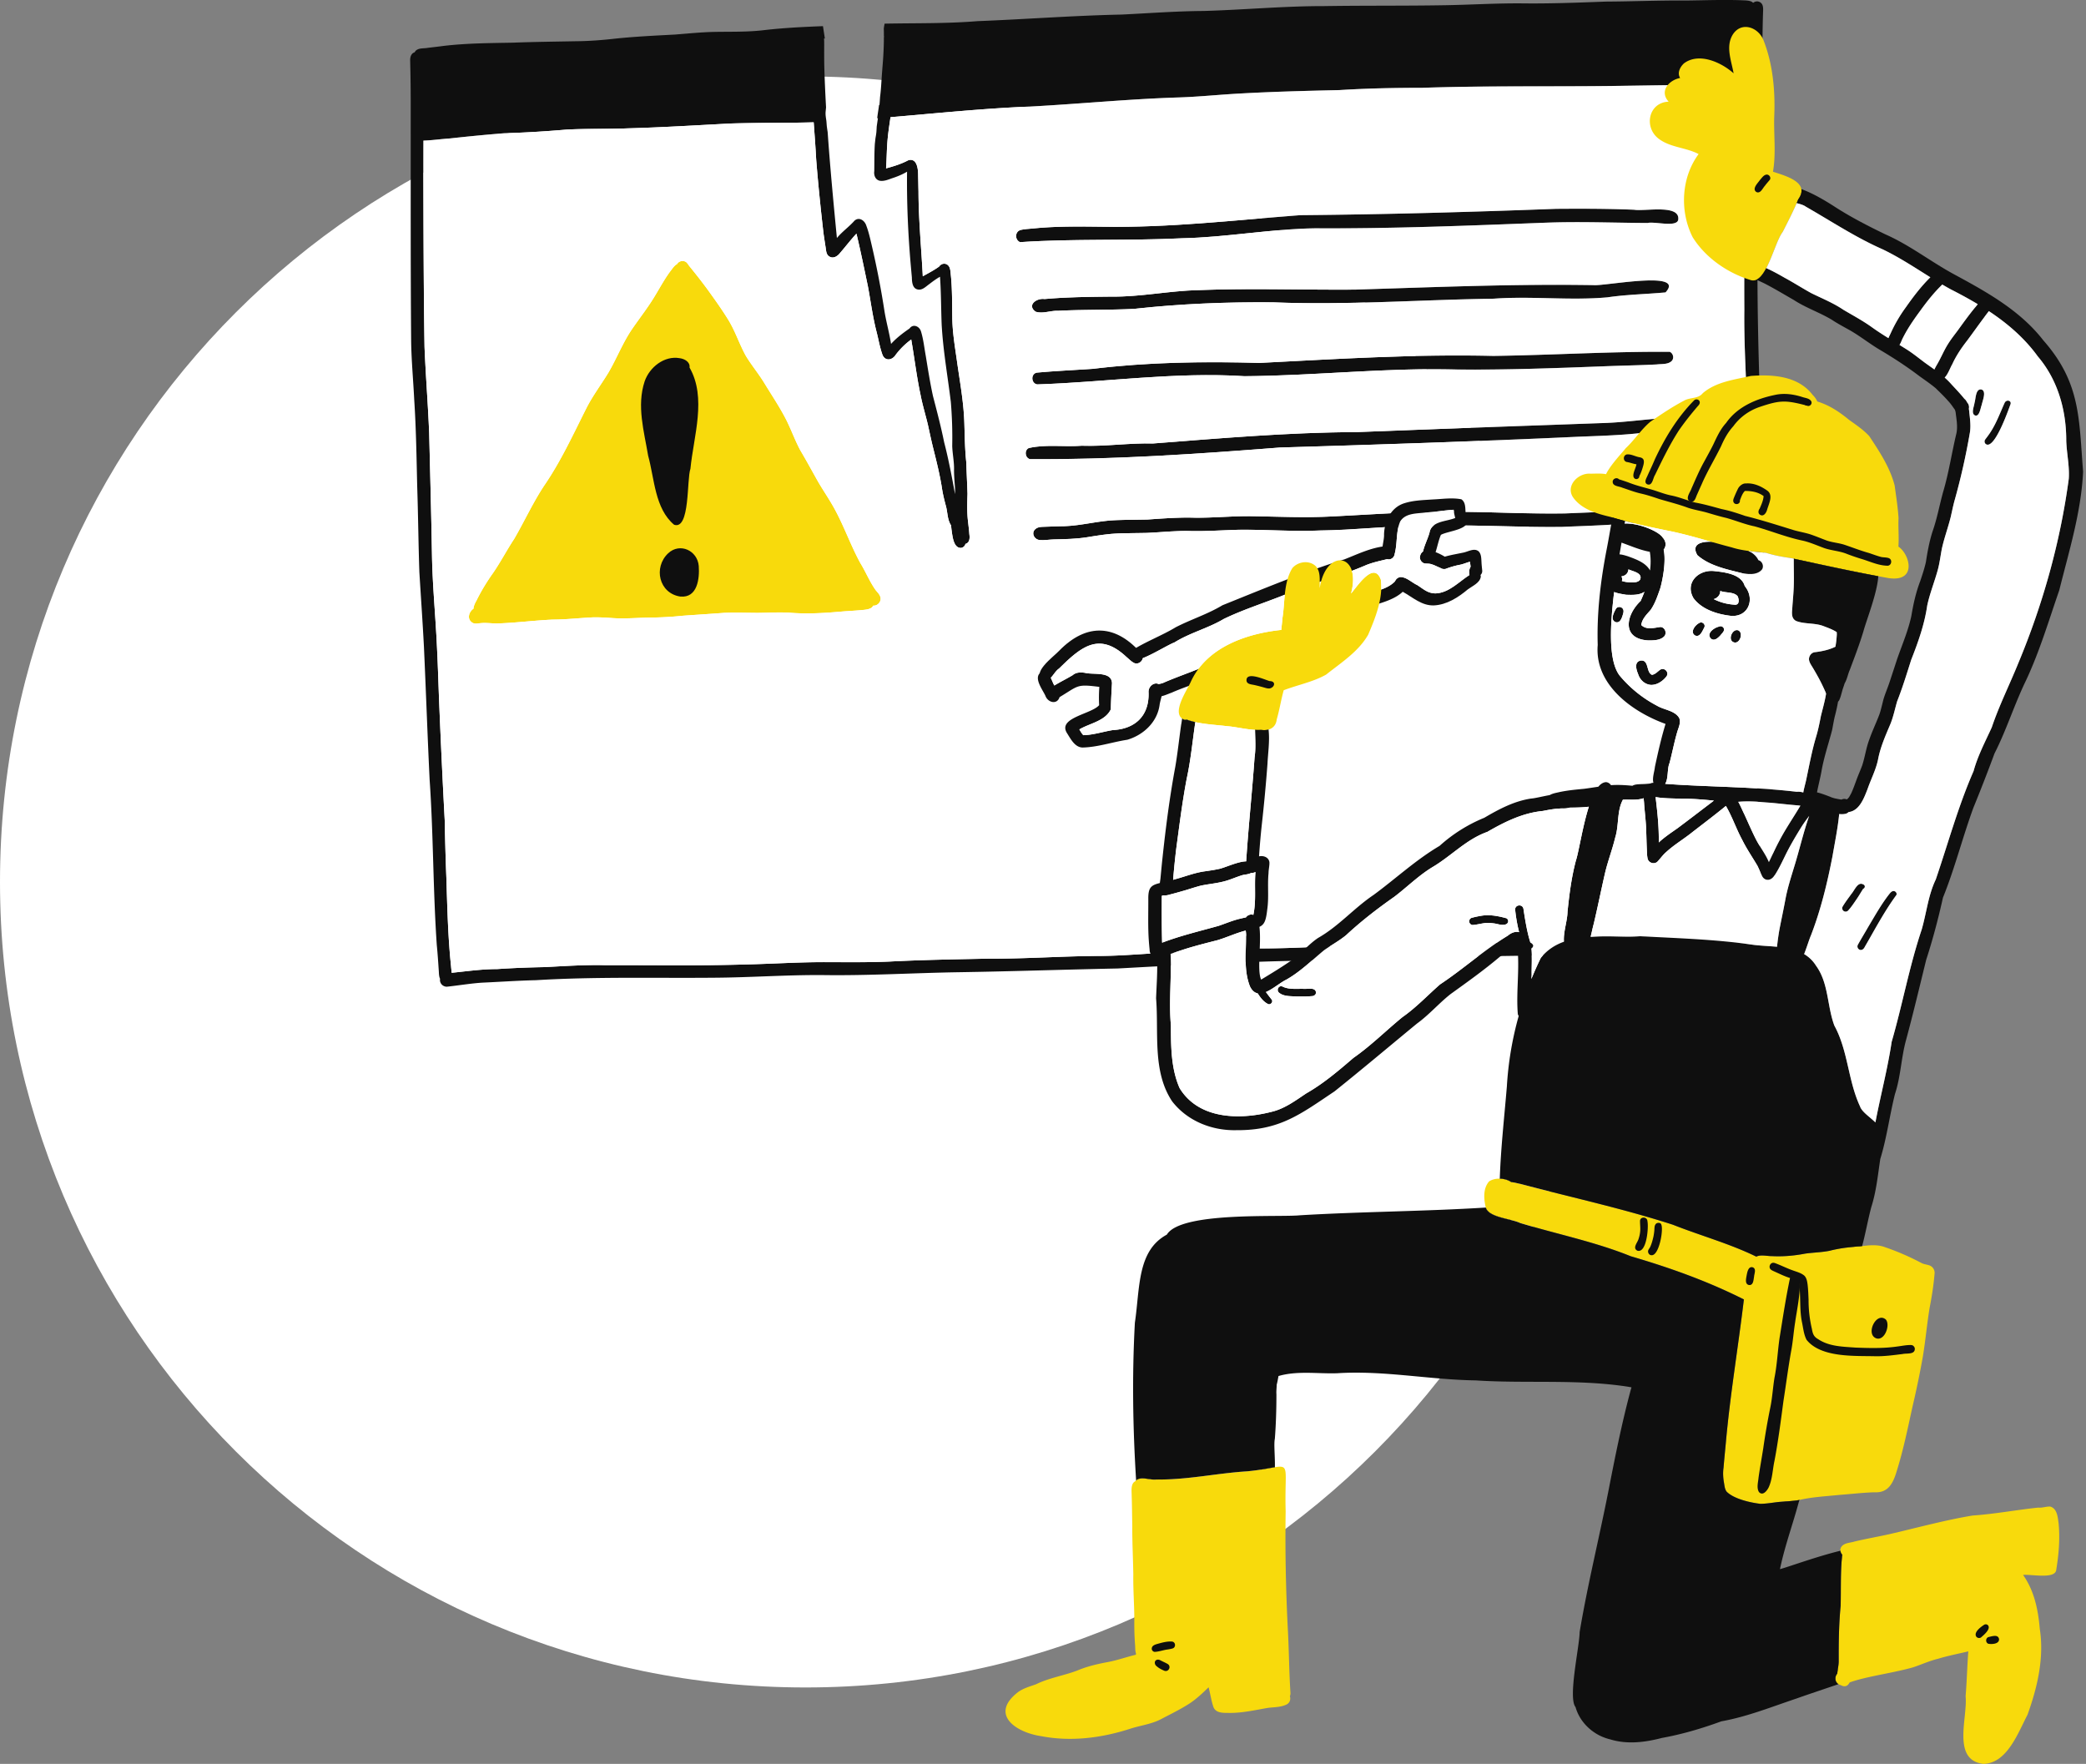 <?xml version="1.0" encoding="UTF-8"?> <svg xmlns="http://www.w3.org/2000/svg" width="505" height="427" fill="none"><rect width="100%" height="100%" fill="#808080" stroke="none"/><path d="M0 213.5c0-107.695 87.305-195 195-195 107.696 0 195 87.305 195 195 0 107.696-87.304 195-195 195-107.695 0-195-87.304-195-195z" fill="#fff"></path><path d="M213.024 144.25c.581 1.189-.472 2.457-1.622 2.359a1.958 1.958 0 0 1-.324.423c-.667.574-2.016.597-2.752.675-1.388.123-2.783.198-4.171.299-4.358.391-8.631.672-13.006.316-2.593-.155-5.183.017-7.777.04-2.722-.017-5.439-.112-8.158 0-3.289.25-6.719.46-9.973.696-2.967.319-5.937.437-8.921.462-2.642.078-5.281.279-7.926.107-1.593-.11-3.191-.213-4.793-.184-3.28.146-6.454.534-9.763.546-4.519.192-9.018.805-13.54.934-1.211 0-2.616-.196-3.766-.089-.776.037-1.604.348-2.294-.178-1.26-.903-.673-2.613.385-3.303.031-.655.382-1.379.742-2.006 1.161-2.368 2.55-4.612 4.076-6.762 1.808-2.641 3.266-5.463 5.031-8.128 2.556-4.394 4.652-9.047 7.506-13.266 3.919-5.794 6.837-12.154 9.976-18.382 1.521-3 3.559-5.696 5.304-8.561 2.039-3.463 3.476-7.26 5.753-10.585 1.889-2.764 3.984-5.394 5.684-8.285 1.135-1.883 2.19-3.826 3.493-5.602.528-.65.977-1.451 1.722-1.86.48-.833 1.779-1.037 2.446-.226.201.23.348.503.541.739 1.676 2.063 3.323 4.14 4.87 6.302 1.558 2.17 3.11 4.354 4.51 6.63 1.74 2.797 2.714 5.978 4.324 8.843 1.368 2.233 3.047 4.25 4.413 6.487 1.805 2.969 3.766 5.86 5.341 8.961 1.205 2.397 2.099 4.934 3.364 7.297 1.472 2.497 2.866 5.038 4.281 7.567 1.302 2.242 2.788 4.377 4.03 6.656 2.312 4.213 3.942 8.918 6.242 13.114 1.322 2.147 2.259 4.523 3.731 6.578.354.44.791.86 1.021 1.377v.009z" fill="#F8DA0C"></path><path d="M426.805 225.212c-.014-.733.014-1.475-.052-2.184-.075-2.34-.146-4.682-.29-7.019-.423-4.497-.44-9.009-.523-13.522-.719-11.737-.656-23.497-.84-35.249-.184-7.167-.713-14.315-.928-21.482-.587-12.93-.561-25.88-1.01-38.816-.143-3.621-.212-7.242-.304-10.864-.256-7.032-.659-14.059-.567-21.097a799.684 799.684 0 0 1 .854-42.58c.017-3.924.13-7.847.256-11.767-.425.115-.9.09-1.328.087-2.57-.06-5.146-.15-7.716-.144-9.827-.072-19.65.23-29.476.282-13.515.086-27.027-.06-40.539.396-6.69 0-13.371.132-20.046.55-8.866.203-17.732.422-26.584.982-4.08.279-8.15.661-12.238.796-12.049.37-24.037 1.564-36.066 2.21-11.33.451-22.559 1.621-33.823 2.575-.224 1.595-.477 3.188-.641 4.788-.276 2.526-.258 5.099-.434 7.599 1.86-.497 3.723-1.072 5.419-1.983 2.136-.566 2.361 2.279 2.346 3.756.035 1.288.052 2.575.087 3.863.023 6.843.689 13.663 1.04 20.491 1.34-.753 2.714-1.454 3.962-2.362.586-.871 1.817-.94 2.392-.006.362.549.376 1.586.445 2.141.342 3.38.288 6.774.342 10.165.032 3.621.659 7.194 1.159 10.769.704 4.975 1.627 9.924 1.765 14.959.101 3.161.13 6.325.48 9.472.058 2.515.207 5.024.282 7.539-.069 2.124-.144 4.253.092 6.371.118 1.127.279 2.251.351 3.383.141.888.103 2.086-.949 2.357-.106.534-.627.968-1.176.968h-.008c-1.814-.083-1.961-3.13-2.197-4.498-.023-.25-.06-.583-.1-.968-.895-1.331-.811-3.072-1.219-4.584-.409-1.515-.788-3.038-1.009-4.593-.527-3.296-1.352-6.529-2.157-9.765-.448-1.817-.828-3.65-1.233-5.478-.572-2.391-1.299-4.74-1.762-7.156-.952-4.435-1.475-8.947-2.26-13.413a17.96 17.96 0 0 0-3.766 3.716c-.785 1.253-2.409 1.612-3.145.11-.696-1.852-1.001-3.849-1.504-5.763-.917-3.587-1.385-7.26-2.064-10.892-.891-4.28-1.779-8.622-2.783-12.795-1.385 1.494-2.619 3.124-3.953 4.661-.623.822-1.699 1.512-2.676.828-.673-.443-.702-1.308-.814-2.026-.181-1.178-.371-2.354-.532-3.535-.687-5.963-1.302-11.935-1.773-17.922-.158-2.989-.388-5.972-.601-8.955-6.67.192-13.351.077-20.021.284-8.297.426-16.591.949-24.893 1.173-4.962.215-10.146.034-15.056.316-4.959.422-9.924.727-14.9.868-4.422.345-8.838.779-13.248 1.267-2.119.133-4.24.457-6.362.518-.006 2.598-.014 5.199-.009 7.794.029 14.036.058 28.073.276 42.106.282 6.96.843 13.904 1.125 20.865.244 9.863.511 19.733.681 29.599.132 7.535.882 14.887 1.216 22.373.236 4.694.359 9.395.558 14.091.385 9.257.816 18.509 1.313 27.76.081 4.621.216 9.243.397 13.861.227 7.127.38 14.258 1.127 21.353.04.549.115 1.101.15 1.653 3.668-.368 7.331-.902 11.031-.897 3.814-.261 7.635-.402 11.459-.477 4.913-.247 9.82-.595 14.745-.468 11.292-.035 22.585.166 33.877-.176 6.575-.14 13.136-.597 19.716-.554 5.008 0 10.013.072 15.019-.141 8.089-.423 16.188-.552 24.286-.716 8.967.058 17.914-.626 26.881-.652 6.04-.02 12.048-.704 18.085-.848 3.562-.112 7.127-.144 10.643-.362 3.329-.273 6.658-.552 10.002-.612 4.913.008 9.817-.19 14.725-.431 11.629-.351 23.257-.575 34.889-.911 6.733-.104 13.469-.02 20.202-.265 6.957-.112 13.894-.638 20.828-1.187 5.442-.344 10.899-.402 16.321-1.051 3.683-.371 7.386-.59 11.088-.618 1.225 0 2.45.005 3.672.08l-.009.009zm3.249-.328c-.046 1.063.092 2.276-.679 3.118-.402.437-1.072.492-1.575.23-.259.035-.521.035-.785.04-1.392.018-2.783.023-4.172.069-3.7.115-7.385.394-11.068.751-5.735.655-11.514.741-17.272 1.095-6.46.546-12.925.994-19.411 1.086-16.663.227-33.323.463-49.98.945-8.3.354-16.611.403-24.911.785-3.26.241-6.523.509-9.791.583-6.618.081-13.219.512-19.823.863-12.827.261-25.652.704-38.483.905-11.048.175-22.079.865-33.132.69-8.665-.052-17.319.586-25.983.641-14.421.135-28.847-.279-43.247.6-4.33.095-8.651.405-12.974.595-2.89.187-5.753.684-8.625.986-.808-.026-1.506-.592-1.619-1.411a1.58 1.58 0 0 1 .012-.495c-.276-.569-.276-1.385-.302-1.822-.144-2.126-.279-4.253-.492-6.374-.917-13.321-.81-26.69-1.733-40.008-.52-10.723-.886-21.449-1.377-32.171-.316-6.061-.742-12.057-1.107-18.095-.236-6.909-.293-13.821-.523-20.73-.167-7.021-.265-14.042-.725-21.051-.23-4.665-.67-9.318-.741-13.988-.133-16.22-.107-32.444-.104-48.664-.011-5.176.035-10.355-.055-15.531-.017-1.253-.054-2.506-.074-3.76-.06-.833.187-1.85 1.086-2.109.124-.253.317-.474.57-.615.782-.448 1.736-.287 2.593-.46 1.322-.158 2.648-.307 3.967-.485 5.508-.641 11.054-.664 16.591-.768 5.025-.192 10.056-.25 15.082-.345 3.34-.02 6.666-.278 9.984-.658 4.741-.491 9.504-.707 14.262-.965 3.2-.247 6.4-.584 9.608-.641 4.016-.07 8.044.052 12.037-.44 4.7-.54 9.424-.77 14.153-.951l.069.437c.127.853.259 1.71.388 2.563-.069 0-.141.006-.213.009.055.39.046.802.052 1.167 0 1.882-.017 3.767.026 5.647.095 3.28.239 6.555.423 9.832l-.035.362-.052.517a5.51 5.51 0 0 0 .012 1.325c.04.362.106.721.152 1.084.009.071.015.14.02.21.032.37.049.74.09 1.112a.51.51 0 0 0 .011.094v-.02c.052.428.115.857.187 1.285.595 8.564 1.411 17.12 2.239 25.662 1.277-1.553 2.95-2.702 4.267-4.202 1.147-.992 2.469-.015 2.854 1.213.607 1.592.961 3.27 1.349 4.925a211.343 211.343 0 0 1 3.056 15.827c.434 2.644 1.176 5.225 1.584 7.875 1.314-1.446 2.878-2.633 4.479-3.736.874-1.224 2.441-.52 2.786.77.577 1.882.773 3.863 1.127 5.797.537 3.279 1.052 6.567 1.762 9.817.954 3.647 1.963 7.513 2.699 11.151 1.076 4.147 1.866 8.355 2.637 12.565.011-.448.014-.897 0-1.345-.095-1.48-.245-2.963-.245-4.452.069-1.977-.382-3.908-.437-5.874a103.44 103.44 0 0 0-.336-10.636c-.759-6.24-1.877-12.456-2.22-18.744-.155-3.86-.129-7.72-.402-11.571-.934.52-1.788 1.164-2.636 1.813-.834.59-1.711 1.558-2.832 1.25-1.256-.304-1.325-1.922-1.345-2.928-.092-.991-.179-1.986-.268-2.977-.655-7.51-.983-15.054-.894-22.595-1.012.615-2.107 1.075-3.225 1.46-1.09.344-2.226.934-3.393.735-1.061-.235-1.463-1.342-1.319-2.322.034-2.213-.003-4.428.14-6.639l.035-.304c.055-.446.086-.897.167-1.34.086-.456.155-.922.187-1.388.025-.379.043-.758.063-1.138.095-.67.195-1.339.29-2.009-.054.003-.109.01-.167.015.081-.862.236-1.716.357-2.572.029-.207.055-.414.078-.624.034 0 .069-.006.103-.009.06-.635.106-1.273.144-1.91l.034-.274c.227-1.86.305-3.733.446-5.601.078-1.026.161-2.055.239-3.081.071-.951.117-1.903.158-2.857.034-.848.051-1.695.054-2.546V9.13c.015-.12.023-.247.035-.374h-.035c0-.471 0-.942-.011-1.417a10.761 10.761 0 0 0-.015-.44c.029-.23.069-.456.104-.68.026-.164.057-.328.089-.492 7.492-.155 14.992.012 22.476-.606 11.62-.454 23.217-1.348 34.846-1.592 6.618-.314 13.222-.828 19.851-.871 9.769-.273 19.515-1.196 29.292-1.181 9.875-.158 19.75-.038 29.626-.219 6.002-.115 12.005-.48 18.011-.442 6.842.092 13.67-.173 20.503-.429 6.549-.034 13.089-.319 19.638-.261 4.367-.052 8.729-.219 13.093-.07.822.053 1.673 0 2.449.3.19.072.345.192.483.336.411-.342 1.003-.468 1.506-.236 1.035.452.929 1.604.892 2.547-.138 4.242-.153 8.484-.176 12.726-.21 7.141-.305 14.289-.483 21.433-.313 4.794-.419 9.597-.477 14.402-.563 18.856.126 37.706.762 56.548.287 11.835.382 23.672.871 35.502.218 6.969.647 13.93.934 20.896.233 9.461.138 18.925.44 28.383.147 4.294.463 8.582.486 12.878.023 2.001 0 3.998.152 5.993.328 4.365.604 8.736.719 13.113l.012.006z" fill="#0F0F0F"></path><path d="M246.944 58.623c-1.322-.566-1.276-2.618.19-2.963.9-.218 1.849-.244 2.766-.336 5.64-.587 11.335-.506 17.005-.44 16.033.276 31.925-1.586 47.878-2.8 20.638-.177 41.349-.758 61.962-1.534 6.284-.046 12.566-.049 18.844.219 2.585.448 11.192-1.417 10.698 2.41-.337 1.947-5.75.366-7.423.8-8.265-.04-16.531-.388-24.796-.066-18.546.712-37.071 1.46-55.634 1.353-10.747.153-21.533 2.182-32.239 2.412-13.069.643-26.279.074-39.254.942l.003.003zM250.722 75.453c-2.205-1.54.19-3.354 2.153-3.064 5.376-.488 10.772-.531 16.166-.589 7.109.09 14.101-1.428 21.185-1.572 12.637-.5 25.261-.017 37.902-.12 19.227-.593 38.362-1.403 57.589-1.09 2.593.316 22.556-3.719 17.494 1.762 0 0 .003 0 .005.003-4.671.434-9.423.5-14.098 1.198-9.159.814-18.362-.353-27.515.322-17.79.25-35.582 1.61-53.384.885-11.249-.095-22.461.342-33.638 1.58-6.144.314-12.316.142-18.449.472-1.799-.097-3.676.785-5.413.216l.003-.003zM251.113 93.056c-1.492-.198-1.644-2.55-.109-2.854 4.499-.414 9.047-.606 13.566-.917 13.368-1.623 26.846-1.805 40.291-1.431 18.88-.957 37.75-2.15 56.664-1.696 14.211-.198 28.588-1.103 42.703-.994.877.382 1.127 1.638.403 2.293-.96.82-2.386.604-3.562.765-4.223.221-8.722.279-12.79.451-11.845.454-23.698.894-35.551.776-17.18-.468-34.332 1.506-51.5 1.618-16.769-1.057-33.429 1.437-50.121 1.986l.006.003zM249.348 111.153c-1.196-.302-1.432-2.141-.291-2.693 4.155-.948 8.588-.233 12.837-.563 5.738.198 11.436-.684 17.183-.537 16.435-1.268 32.862-2.696 49.364-2.759 19.753-.779 39.291-1.469 58.981-2.17 4.844-.104 9.645-.776 14.469-1.147 1.409-.382 3.873.753 2.452 2.374-7.167 1.624-15.009 1.773-22.392 2.069-24.04 1.121-48.071 1.897-72.113 2.61-20.133 1.575-40.314 2.943-60.487 2.813l-.003.003zM251.682 130.728c-1.426-.147-2.202-1.958-.782-2.831.595-.368 1.282-.354 1.958-.38 1.624-.046 3.246-.135 4.87-.146 4.203-.144 8.288-1.331 12.491-1.46 2.524-.106 5.049-.075 7.573-.147 3.82-.267 7.638-.569 11.473-.445 4.445.052 8.881-.405 13.325-.371 6.653.092 13.305.425 19.958.063 9.789-.477 19.572-1.261 29.381-1.106 8.995-.038 17.979.546 26.972.385 4.821-.204 9.648-.356 14.46-.696 1.705-.132 3.41-.273 5.115-.419 1.572-.135 3.154-.279 4.732-.279.67 0 1.363.04 1.923.44.598.422.845 1.218.543 1.899-.356.802-1.48 1.36-2.225.705-3.47.08-6.917.618-10.378.859-4.959.385-9.935.537-14.906.741-11.491.135-22.976-.64-34.47-.261-8.026.072-16.007 1.049-24.034 1.132-6.626.311-13.247-.253-19.874-.166-3.797.103-7.589.379-11.39.304-3.585-.121-7.15.299-10.723.451-2.24.058-4.479.046-6.716.118-2.627.086-5.223.518-7.814.937-2.627.411-5.289.457-7.943.523-1.173.023-2.349.247-3.516.147l-.003.003zM163.199 127.032c-4.694-3.943-4.749-11.151-6.293-16.73-.991-5.911-2.803-12.05-.848-17.968 1.17-3.422 4.755-6.296 8.487-5.624 1.161.141 2.576.914 2.386 2.262 4.206 7.346.986 16.586.213 24.506-.914 2.546-.061 14.873-3.945 13.551v.003zm-.181-5.929c.59-6.222 1.57-12.212 2.372-18.336.377-4.354.857-9.453-2.257-12.772-9.432 2.066-1.253 24.46-.115 31.108z" fill="#0F0F0F"></path><path d="M161.759 122.364c-.218-.704-.201-1.471-.198-2.21-3.89-.618-2.153-10.306-2.556-13.401-2.498-2.928-1.236-13.602.963-16.528.857-1.63 3.502-2.44 4.318-.36 3.585 5.86.529 24.559.529 32.134-.003 0-.006-.005-.008-.005-.067 1.649-2.568 1.971-3.051.373l.003-.003zM164.717 144.416c-5.186-.75-6.612-7.052-2.943-10.493 2.843-2.629 7.075-.64 7.388 3.084.224 3.087-.325 7.789-4.447 7.406l.002.003z" fill="#0F0F0F"></path><path d="M211.405 146.612c1.147.098 2.2-1.17 1.622-2.36-.23-.52-.667-.936-1.021-1.376-1.472-2.055-2.409-4.432-3.731-6.579-2.297-4.196-3.93-8.9-6.242-13.114-1.242-2.276-2.731-4.411-4.03-6.656-1.415-2.529-2.806-5.069-4.281-7.567-1.265-2.365-2.159-4.9-3.364-7.297-1.575-3.1-3.536-5.992-5.341-8.96-1.369-2.237-3.048-4.254-4.413-6.487-1.61-2.865-2.585-6.047-4.324-8.843-1.4-2.276-2.952-4.46-4.511-6.63-1.546-2.162-3.194-4.24-4.87-6.303-.192-.236-.339-.512-.54-.739-.667-.81-1.966-.606-2.447.227-.741.409-1.193 1.213-1.722 1.86-1.302 1.779-2.357 3.719-3.493 5.601-1.699 2.894-3.792 5.521-5.683 8.286-2.277 3.328-3.715 7.121-5.753 10.585-1.745 2.865-3.783 5.56-5.304 8.561-3.139 6.228-6.057 12.588-9.976 18.382-2.854 4.216-4.953 8.872-7.506 13.266-1.762 2.664-3.223 5.486-5.031 8.127-1.527 2.15-2.915 4.392-4.077 6.763-.362.624-.713 1.348-.741 2.006-1.058.69-1.645 2.4-.386 3.302.693.526 1.518.216 2.295.178 1.15-.106 2.555.089 3.766.089 4.522-.129 9.021-.741 13.54-.934 3.309-.011 6.486-.399 9.763-.546 1.599-.031 3.197.075 4.793.184 2.645.175 5.284-.026 7.926-.106 2.984-.026 5.954-.144 8.92-.463 3.252-.236 6.685-.445 9.973-.695 2.72-.112 5.437-.018 8.159 0 2.593-.023 5.184-.196 7.777-.041 4.375.357 8.645.078 13.006-.316 1.391-.1 2.785-.175 4.171-.299.736-.08 2.084-.1 2.751-.675.138-.141.248-.282.325-.422v-.009zM403.214 70.78c5.059-5.48-14.904-1.446-17.494-1.762-19.23-.313-38.362.497-57.589 1.09-12.641.103-25.265-.377-37.903.123-7.086.144-14.078 1.661-21.185 1.572-5.393.06-10.789.103-16.165.592-1.963-.29-4.355 1.52-2.153 3.064 1.739.569 3.614-.314 5.413-.216 6.132-.328 12.302-.155 18.448-.468 11.178-1.239 22.39-1.676 33.639-1.581 17.801.721 35.594-.635 53.383-.885 9.154-.673 18.354.494 27.516-.322 4.672-.698 9.427-.762 14.098-1.198 0 0-.003 0-.006-.003l-.002-.006zm1.127 32.881c1.42-1.621-1.041-2.756-2.453-2.374-4.824.368-9.625 1.04-14.469 1.147-19.693.701-39.23 1.391-58.981 2.169-16.501.064-32.928 1.492-49.364 2.759-5.747-.146-11.445.739-17.183.538-4.249.33-8.682-.385-12.834.563-1.141.552-.905 2.391.291 2.696 20.17.129 40.351-1.242 60.487-2.817 24.043-.709 48.071-1.488 72.113-2.609 7.383-.299 15.225-.446 22.393-2.069v-.003zm.293-16.2c.724-.656.474-1.915-.403-2.294-14.115-.106-28.493.796-42.703.994-18.914-.454-37.784.739-56.664 1.696-13.445-.374-26.923-.193-40.291 1.431-4.519.31-9.067.503-13.566.917-1.536.305-1.383 2.655.106 2.854 16.691-.55 33.348-3.044 50.12-1.986 17.172-.112 34.321-2.087 51.501-1.621 11.853.118 23.706-.322 35.55-.776 4.068-.175 8.567-.23 12.791-.451 1.175-.158 2.601.054 3.562-.765h-.003zm1.043 37.78c.305-.681.055-1.477-.543-1.899-.561-.397-1.256-.44-1.923-.44-1.581 0-3.16.141-4.732.279-1.705.146-3.41.287-5.115.419-4.812.336-9.642.492-14.46.696-8.993.161-17.98-.423-26.972-.385-9.809-.156-19.59.629-29.381 1.106-6.653.365-13.305.032-19.958-.06-4.444-.035-8.877.422-13.325.37-3.838-.126-7.653.176-11.476.443-2.524.072-5.049.04-7.573.147-4.203.126-8.288 1.313-12.491 1.46-1.624.011-3.246.1-4.87.146-.673.026-1.36.012-1.958.38-1.42.87-.641 2.684.782 2.83 1.167.104 2.346-.123 3.516-.146 2.654-.066 5.316-.112 7.943-.523 2.591-.423 5.184-.851 7.814-.937 2.24-.069 4.476-.058 6.716-.115 3.573-.155 7.138-.575 10.723-.451 3.801.071 7.596-.204 11.39-.305 6.627-.086 13.245.474 19.874.167 8.027-.084 16.008-1.061 24.034-1.133 11.494-.382 22.979.397 34.47.262 4.971-.204 9.944-.359 14.906-.742 3.462-.238 6.908-.778 10.378-.859.745.655 1.869.098 2.226-.704l.005-.006zm.61-72.058c.494-3.828-8.113-1.966-10.698-2.412-6.278-.267-12.56-.264-18.844-.218-20.613.776-41.324 1.357-61.962 1.535-15.953 1.212-31.845 3.072-47.878 2.799-5.67-.069-11.365-.147-17.005.44-.917.092-1.866.117-2.766.333-1.463.345-1.512 2.397-.19 2.963 12.975-.868 26.185-.299 39.254-.943 10.703-.23 21.492-2.258 32.239-2.41 18.563.108 37.085-.642 55.634-1.355 8.268-.321 16.533.026 24.796.067 1.673-.437 7.083 1.146 7.423-.8h-.003zm20.466 169.842c.066.709.037 1.451.052 2.184-1.222-.075-2.447-.084-3.671-.081-3.703.029-7.406.247-11.089.618-5.422.65-10.878.704-16.32 1.052-6.935.549-13.872 1.075-20.829 1.187-6.733.244-13.469.161-20.202.264-11.628.337-23.26.561-34.889.911-4.907.242-9.812.44-14.725.431-3.344.061-6.673.34-10.002.613-3.516.218-7.08.25-10.642.362-6.035.143-12.046.827-18.086.848-8.964.025-17.914.709-26.88.652-8.099.161-16.197.29-24.287.716-5.005.212-10.013.138-15.018.14-6.578-.046-13.142.414-19.716.555-11.29.342-22.585.138-33.878.175-4.927-.126-9.832.222-14.745.469-3.824.075-7.647.215-11.459.477-3.7-.006-7.363.529-11.031.897-.035-.552-.109-1.104-.15-1.653-.747-7.096-.899-14.226-1.127-21.353a634.52 634.52 0 0 1-.396-13.861c-.498-9.252-.929-18.506-1.314-27.76-.196-4.696-.319-9.398-.558-14.091-.333-7.487-1.084-14.841-1.216-22.374-.167-9.866-.437-19.735-.681-29.598-.282-6.961-.84-13.908-1.124-20.865-.219-14.034-.248-28.07-.276-42.106-.006-2.599 0-5.197.008-7.795 2.119-.06 4.244-.385 6.362-.517 4.408-.489 8.826-.92 13.248-1.267 4.976-.141 9.941-.446 14.9-.868 4.911-.282 10.097-.1 15.056-.317 8.305-.224 16.597-.747 24.893-1.172 6.67-.207 13.351-.095 20.021-.285.213 2.984.443 5.967.601 8.956.471 5.986 1.087 11.958 1.774 17.922.164 1.18.353 2.356.532 3.535.112.718.14 1.586.813 2.026.978.684 2.053-.006 2.677-.828 1.336-1.538 2.567-3.167 3.953-4.662 1.003 4.173 1.891 8.516 2.782 12.795.679 3.636 1.148 7.306 2.065 10.892.503 1.915.807 3.912 1.503 5.763.736 1.503 2.36 1.144 3.145-.11 1.058-1.422 2.343-2.663 3.766-3.715.785 4.466 1.306 8.978 2.26 13.412.463 2.417 1.187 4.765 1.762 7.156.406 1.828.785 3.662 1.234 5.478.807 3.236 1.63 6.469 2.156 9.766.221 1.555.601 3.078 1.009 4.592.408 1.512.325 3.257 1.219 4.584.04.383.077.719.1.969.236 1.368.383 4.414 2.197 4.498h.008c.55 0 1.07-.434 1.176-.969 1.052-.27 1.093-1.468.949-2.357-.072-1.132-.23-2.256-.351-3.382-.236-2.118-.161-4.248-.092-6.372-.075-2.514-.224-5.023-.282-7.538-.35-3.147-.379-6.311-.48-9.473-.14-5.035-1.063-9.984-1.765-14.959-.5-3.578-1.127-7.15-1.158-10.768-.055-3.391 0-6.786-.342-10.165-.069-.552-.087-1.593-.446-2.142-.578-.933-1.806-.864-2.392.006-1.248.909-2.622 1.61-3.962 2.363-.353-6.829-1.02-13.646-1.04-20.492-.035-1.287-.049-2.575-.087-3.862.012-1.477-.212-4.323-2.345-3.756-1.697.91-3.562 1.485-5.42 1.983.176-2.5.159-5.073.435-7.6.163-1.6.416-3.192.641-4.787 11.263-.957 22.493-2.124 33.823-2.575 12.028-.647 24.016-1.84 36.065-2.21 4.088-.135 8.162-.52 12.238-.796 8.852-.56 17.718-.78 26.584-.983 6.675-.42 13.359-.546 20.046-.55 13.509-.456 27.024-.31 40.539-.396 9.826-.051 19.65-.353 29.476-.281 2.573-.003 5.146.083 7.716.143.428 0 .903.029 1.328-.086-.126 3.92-.238 7.843-.256 11.766a794.433 794.433 0 0 0-.853 42.58c-.092 7.039.31 14.066.566 21.098.092 3.621.158 7.242.305 10.864.448 12.935.422 25.885 1.009 38.815.213 7.168.741 14.315.928 21.483.181 11.752.121 23.512.84 35.249.083 4.512.1 9.024.523 13.522.144 2.336.216 4.679.29 7.018l.009-.008z" fill="#fff"></path><path d="M262.035 180.961c-1.869-.08-2.872-2.158-3.772-3.563-2.202-3.679 5.968-4.521 7.828-6.691a35.01 35.01 0 0 1 .049-4.429c-5.566-.698-4.951-.327-9.628 2.483-.612 1.917-2.849 1.314-3.427-.321-.696-1.529-3.047-4.472-1.015-5.737 1.97-.701 2.435 2.009 3.177 3.245 1.46-.9 2.975-1.627 4.427-2.5.822-.722 1.938-.73 2.97-.575 2.012.534 6.46-.434 6.558 2.509-.115 2.103-.245 4.219-.279 6.32-1.36 2.868-5.095 3.376-7.619 4.871.184.322.374.641.581.948.115.155.239.305.362.451 2.435-.054 4.767-.847 7.153-1.235 5.465-.27 8.814-3.501 8.659-9.05-.187-1.96 2.363-3.268 3.208-1.141.322 1.345-.33 2.713-.531 4.04-.535 4.179-3.893 7.34-7.826 8.493-3.631.555-7.193 1.811-10.878 1.882h.003z" fill="#0F0F0F"></path><path d="M252.786 164.689c-3.501-1.563 2.283-5.705 3.599-7.127 6.774-6.964 13.99-6.418 20.148.914.621 1.267-.889 2.667-2.111 1.954-.664-.371-1.178-.954-1.765-1.431-6.577-6.139-10.947-2.406-16.28 2.851-1.297.83-1.932 3.178-3.591 2.839z" fill="#0F0F0F"></path><path d="M274.572 159.683c-.4-.176-.753-.48-.868-.92a1.487 1.487 0 0 1 .212-1.227h-.005c3.363-2.19 7.282-3.613 10.746-5.705 3.706-1.905 7.705-3.153 11.292-5.314 9.729-3.911 19.466-7.995 29.476-11.093 3.186-1.242 6.331-2.797 9.766-3.182 1.878-.106 2.545 2.357.725 3.095-1.734.437-3.505.785-5.175 1.46-5.232 2.265-10.729 3.837-16.134 5.633-6.002 2.805-12.399 4.541-18.344 7.412-3.795 2.262-8.153 3.325-11.914 5.668-2.15.822-8.156 4.759-9.774 4.176l-.003-.003zM279.79 168.615c-.834-.181-1.351-1.155-1.018-1.949.492-1.195 2.056-.925 3.047-1.454 3.873-1.673 7.901-2.937 11.707-4.771 7.383-2.465 14.127-6.443 21.406-9.202 3.148-1.075 5.704-3.325 8.947-4.207 1.871-.59 3.484-1.696 5.212-2.587 1.722-.664 3.536-1.081 5.27-1.722 1.23-.439 2.397-1.023 3.329-1.957 1.009-1.086 3.392-.669 3.03 1.11-2.03 3.325-6.745 4.101-10.223 5.291-2.792 1.839-5.983 2.845-8.996 4.184-3.119 2.161-6.767 3.179-10.22 4.667-2.998 1.351-6.011 2.667-8.984 4.078-3.614 1.897-7.641 2.788-11.264 4.702-2.432 1.009-4.953 1.796-7.362 2.871-1.242.443-2.536 1.15-3.887.949l.006-.003z" fill="#0F0F0F"></path><path d="M344.526 135.3c-.661-1.747 1.288-4.831 1.633-6.762.814-2.443 4.111-2.279 6.144-3.147a13.567 13.567 0 0 1-.391-1.986c-2.26.138-4.491.557-6.753.655-2.145.302-4.839.081-6.161 2.144-1.078 2.408-.67 5.369-1.357 7.88-.066.834-.92 1.526-1.754 1.288-2.265-.957-.713-4.124-.825-5.995.095-3.233 1.696-6.596 4.988-7.576 2.191-.693 4.545-.733 6.822-.894 2.283-.095 4.669-.48 6.914-.037 1.417.963.701 3.124 1.271 4.578 1.245 2.762-4.54 3.049-6.233 4.032-.865 2.032-1.021 4.372-2.196 6.171-.633.511-1.682.385-2.099-.354l-.003.003z" fill="#0F0F0F"></path><path d="M356.253 138.605c-.179-.652-.21-1.342-.311-2.009-.031-.204-.06-.405-.089-.606-.906.238-1.754.652-2.688.782a23.005 23.005 0 0 0-3.234.959c-.429.072-.889 0-1.245-.261-.699-.259-1.345-.647-2.064-.854-.555-.212-1.118-.149-1.693-.207-.676-.138-1.171-.793-1.191-1.468.345-3.093 4.439-1.176 6.026-.178 1.512-.443 3.07-.681 4.608-1.015 1.13-.253 2.576-1.158 3.608-.261.633.661.613 1.664.67 2.52.026.727.118 1.443.184 2.167.058 1.512-2.139 1.88-2.576.431h-.005z" fill="#0F0F0F"></path><path d="M347.085 146.557c-2.89.081-5.034-1.931-7.417-3.259-.826-.603-2.194-.931-2.019-2.218.078-.768.736-1.366 1.504-1.394 1.492.112 2.653 1.365 3.984 1.971 1.458.934 2.476 1.963 4.327 1.995 3.346-.078 5.79-2.926 8.481-4.578.538-1.228 2.547-.811 2.541.54-.215 1.497-2.021 2.236-3.13 3.055-2.346 1.966-5.126 3.753-8.268 3.891l-.003-.003z" fill="#0F0F0F"></path><path d="M355.928 140.051a1.525 1.525 0 0 1-.049-.224c-.262-.983-.434-2.466.638-3.007.313-.129.702-.178.98.049.248.167.412.394.521.684.152.538-.055 1.087.155 1.647.627 1.561-1.679 2.437-2.242.848l-.003.003zM444.396 159.772c-1.486-.446-.684-2.009-.118-2.906.227-1.083.334-2.184.397-3.288-.017-1.276-.38-3.908 1.685-3.397 1.466.865.868 3.705.925 5.194.325 1.543-.871 3.285-2.006 4.256v-.003a1.189 1.189 0 0 1-.883.144zM306.914 243.021c-1.365-.715-2.188-2.115-2.935-3.408-.587-1.351 1.124-1.96 1.708-.635.652 1.057 1.417 2.032 2.184 3.009.42.592-.33 1.397-.954 1.034h-.003zM313.871 241.228c-1.429-.098-3.165.04-4.295-.977-.647-.678.069-1.857.958-1.405 1.541.755 3.475.48 5.154.537.9.072 2.74-.448 2.895.842.017.629-.529.926-1.086.926-1.248.106-2.504.086-3.755.074l.124.003h.005zM369.845 229.83c-1.512-.293-1.558-2.492-1.961-3.69a37.891 37.891 0 0 1-1.083-5.92c-.052-1.236 1.779-1.446 2.009-.219.42 2.739.851 5.492 1.662 8.148.279.198.652.414.69.787-.052.592-.771.96-1.32.894h.003zM355.686 223.188c-.072-.419.181-.885.604-1.003a23.297 23.297 0 0 1 2.461-.52c1.989-.307 4.016.104 5.934.621.316.155.494.54.414.882-.161.687-1.012.759-1.584.716-.593-.061-1.171-.25-1.76-.336-.75-.104-1.503-.164-2.26-.092-.968.126-1.917.382-2.895.465-.434.038-.839-.313-.911-.733h-.003zM446.328 220.539c-.322-.23-.46-.71-.25-1.064.644-1.092 1.429-2.098 2.165-3.132.658-.722 1.414-2.734 2.584-2.351.288.103.618.244.624.606a.569.569 0 0 1-.388.555c-.564.853-1.067 1.773-1.665 2.618-.621.914-1.233 1.839-1.98 2.655a.836.836 0 0 1-1.09.113zM450.117 229.867a.857.857 0 0 1-.351-1.146c.8-1.455 1.674-2.86 2.493-4.303 1.656-2.759 3.228-5.604 5.232-8.13.256-.29.575-.644 1.006-.578.446.038.785.526.607.952-1.969 2.675-3.645 5.538-5.293 8.409-.785 1.382-1.561 2.773-2.366 4.144-.221.514-.759.966-1.325.65l-.003.002zM478.127 100.566c-1.026-.463-.207-2.182-.124-3.021.317-.931.239-3.498 1.659-3.262 1.334.368.27 2.756.106 3.69-.307.722-.54 2.989-1.644 2.593h.003zM480.706 107.469a.82.82 0 0 1-.112-1.067c.517-.695 1.049-1.379 1.495-2.126 1.319-2.121 2.17-4.475 3.202-6.737.403-.93 1.817-.618 1.4.414-.555 1.5-3.924 11.145-5.988 9.516h.003zM289.423 171.5c.587.86.636 1.995.023 2.802-.025.167-.048.334-.071.501a16.692 16.692 0 0 1-2.073-.604 1.39 1.39 0 0 1-.578.037 2.5 2.5 0 0 1-.538-.284c.118-.819.268-1.633.673-2.345.587-.865 1.909-.923 2.562-.11l.002.003zM306.523 174.044c.299.836.48 1.693.584 2.56-.544.159-1.159.182-1.797.084-.492.029-.983.026-1.472 0-.011-.805 0-1.604.069-2.397.397-1.101 2.041-1.27 2.616-.233V174.044zM391.277 123.482c2.061-.784 2.28.955 2.11 2.642a104.33 104.33 0 0 1-3.01-.84c.124-.704.317-1.379.897-1.805v.003h.003zM437.56 135.961c-.328-.072-.656-.141-.986-.213l-1.314-.284a113.03 113.03 0 0 1-1.009-.219c.008-.681.028-1.359.069-2.037.385-1.486 2.489-1.569 2.949-.089.11.442.176.894.219 1.35.023.248.037.498.049.751.011.247.017.497.02.744l.003-.003zM454.314 136.886c.36.604.466 1.515.403 2.604-.302-.054-.604-.112-.903-.169-.753-.141-1.506-.288-2.259-.434.063-.311.123-.624.184-.937.005-.049.014-.095.023-.141.241-1.106 1.67-1.805 2.555-.923h-.003z" fill="#0F0F0F"></path><path d="M453.811 139.321c-.753-.141-1.506-.288-2.259-.434-.115-.023-.23-.046-.342-.066-.966-.193-1.932-.385-2.898-.581a736.94 736.94 0 0 1-7.593-1.595c-.517-.112-1.035-.224-1.552-.333-.535-.115-1.073-.23-1.607-.348-.328-.072-.656-.141-.986-.213l-1.314-.284c.167-.423.506-.782.986-.926.405-.126.825-.123 1.245-.069.552.069 1.106.233 1.638.314 3.531.663 6.935 1.997 10.445 2.693.247.048.497.094.747.137a21.607 21.607 0 0 0 2.162.262c.894.115 1.305.767 1.328 1.448v-.005z" fill="#0F0F0F"></path><path d="M439.17 136.309c-.535-.115-1.073-.23-1.607-.348-.328-.072-.656-.141-.987-.213.219-.37.578-.528.964-.528.684 0 1.443.48 1.63 1.092v-.003zM450.321 137.611c.463.221.808.684.886 1.21-.966-.193-1.932-.385-2.898-.581.276-.371.632-.655 1.138-.75a1.423 1.423 0 0 1 .871.121h.003zM422.194 138.87c-3.836-.986-8.234-1.788-11.27-4.472-2.153-3.616 3.315-3.544 5.502-2.955 2.956.894 7.811 1.081 9.26 4.167.909.239 1.375 1.38.906 2.19-.986 1.311-2.929 1.253-4.398 1.07zM418.649 149.035c-3.174-.42-6.667-1.558-8.656-4.205-2.197-3.742 1.224-7.053 5.088-6.576 2.541.276 6.503.742 7.305 3.613 2.668 3.216.762 7.834-3.734 7.168h-.003zm1.141-2.665c1.337.23 1.277-1.146.877-2.029-.923-1.12-2.898-.758-4.218-1.293.052.949-.689 1.75-1.575 1.986a12.698 12.698 0 0 0 4.913 1.336h.003zM399.66 165.798c-1.472-.117-2.63-1.195-3.067-2.569-.452-1.069-1.05-2.977.569-3.311 2.104-.276 1.302 2.871 2.766 3.443.761-.103 1.288-.715 1.871-1.152 1.027-.813 2.392.474 1.633 1.546-.88 1.129-2.291 2.098-3.772 2.046v-.003zM391.188 150.621c-1.489-.497-.48-2.368.037-3.282.412-.615 1.421-.506 1.717.17.218.457.028.974-.112 1.428-.23.762-.644 1.917-1.642 1.681v.003zM410.326 153.817c-1.268-.834.098-2.558 1.075-3.015l-.046.026a.226.226 0 0 1-.034.023c.724-.532 1.684.299 1.247 1.089-.442.828-1.043 2.455-2.242 1.877zM414.158 154.55c-1.115-1.265.848-2.607 1.993-2.857a.847.847 0 0 1 1.04.21c.564.721-.273 1.339-.678 1.891-.584.626-1.527 1.535-2.352.756h-.003zM419.681 155.469c-1.486-.563-.288-3.351 1.112-2.885 1.392.595.363 3.469-1.112 2.885zM427.009 64.647c.198.086.397.172.595.261-.704 1.334-1.481 2.394-2.378 2.802-.258-.114-.514-.23-.776-.339-1.135-.333-1.923-1.577-1.273-2.692 1.026-1.596 2.515-.564 3.829-.032h.003zM436.096 45.785c.135.704-.066 1.523-.753 2.478-.126.307-.253.612-.385.916-2.024-.514-4.292-.934-3.755-3.015.736-1.339 2.697-1.15 4.893-.376v-.003zM450.321 301.708c.161-.021.325-.038.489-.058a41.706 41.706 0 0 1-1.052 3.403c-.552 1.922-.923 3.894-1.162 5.88-.336 1.71.101 4.676-2.337 4.558-.894-.124-1.61-1.003-1.452-1.914.475-3.914 1.084-7.809 2.289-11.562a57.75 57.75 0 0 1 3.225-.305v-.002zM365.892 286.177c.032 0 .06.003.089.008-.106.926-.23 1.845-.391 2.759-.391 1.164-2.291 1.133-2.581-.095.005-1.172.031-2.345.071-3.517 1.012.017 2.036.307 2.809.845h.003zM278.295 358.063c.063 1.353.112 2.707.141 4.061-.13 1.764-2.875 1.885-3.134.1a448.222 448.222 0 0 1-.262-3.868c.751-.69 2.067-.466 3.252-.293h.003zM308.639 355.18c-.049 2.291-.405 4.239-1.771 4.3-.77.025-1.409-.529-1.558-1.274-.032-.816-.055-1.632-.072-2.448 1.452-.221 2.559-.443 3.401-.578zM364.386 291.994c3.174-.857 4.444 2.977 1.19 3.29-2.424-.6-5.356-1.215-5.879-2.969 1.564-.097 3.128-.204 4.689-.321zM452.112 401.445c1.823-.583 3.048 2.049 1.386 3.055-2.763 1.176-5.592 2.213-8.441 3.202-.856-.544-.96-1.782-.276-2.558.029-.331.078-.667.13-1a164.343 164.343 0 0 0 7.201-2.699zM435.266 350.499c.531-2.788 4.042-3.374 3.544-.273-1.503 4.175-1.794 8.659-3.174 12.878-1.201.227-2.426.299-3.648.379 1.164-4.314 2.082-8.688 3.278-12.984zM454.303 375.689c.187 2.532-3.157 1.928-4.798 2.313a33.917 33.917 0 0 0-3.72.676c.04-.704.097-1.411.169-2.113.018-.054.041-.109.064-.161a1.72 1.72 0 0 1-.478-1.008c4.56-1.107 8.458-1.521 8.763.293z" fill="#0F0F0F"></path><path d="M459.584 132.317c2.806 1.905 4.56 8.633-2.346 7.633-7.886-1.397-15.714-3.138-23.551-4.828-2.07-.302-4.119-.65-6.118-1.285-2.803-.319-5.62-.457-8.334-1.325-5.039-1.302-9.993-2.931-15.099-3.974-4.801-.957-9.558-1.992-14.253-3.406-3.315-.776-7.018-1.831-9.073-4.753-1.849-2.803 1.276-5.927 4.191-5.711.871.014 2.542-.126 3.807.121 1.075-2.268 3.941-5.214 4.76-6.283 2.145-1.997 3.726-4.529 5.972-6.414 2.627-1.794 5.292-3.602 8.11-5.076 1.483-.88 3.449-.4 4.571-1.83 3.225-2.762 7.632-3.268 11.631-4.176 5.327-.409 11.462-.006 14.97 4.59.454.428.882 1.008 1.121 1.58.046.017.089.037.132.055 2.841.879 5.29 2.523 7.555 4.397 1.694 1.207 3.459 2.399 4.882 3.923 2.469 3.727 5.054 7.619 6.169 11.996.354 2.612.768 5.233.94 7.868-.115 2.279.136 4.625-.034 6.892l-.003.006zM467.177 306.358a1.91 1.91 0 0 1 1.152 2.069c-.227 2.759-.661 5.486-1.193 8.199-.638 3.92-.989 7.883-1.635 11.801-.711 4-1.541 7.981-2.464 11.935-1.17 5.282-2.234 10.591-3.855 15.755-.843 2.805-1.981 5.328-5.379 5.133-2.76.072-5.762.44-8.47.629-3.392.36-6.422.477-9.662 1.216-1.665.316-3.375.333-5.063.494-1.483.156-2.964.443-4.459.449-2.449-.296-6.365-1.176-8.138-2.935-.455-.594-.518-1.365-.636-2.08-.227-1.233-.305-2.472-.126-3.719.161-1.949.359-3.892.54-5.84 1.035-11.686 2.996-23.27 4.39-34.91-.032-.011-.066-.026-.098-.04-8.736-4.4-17.916-7.665-27.297-10.41-8.65-3.503-17.884-5.354-26.765-8.047-2.233-1.086-7.811-1.31-8.363-3.885-.48-2.095-.6-4.524.837-6.179 1.463-.966 3.898-.86 5.399.184.742.051 1.489.299 2.211.428 12.307 3.253 24.764 5.949 36.896 9.875 6.707 2.655 13.699 4.558 20.19 7.728 1.001-.555 2.674-.104 3.801-.129 2.682.14 5.353-.09 7.986-.598 1.969-.282 3.976-.302 5.931-.693 2.429-.621 4.916-.914 7.411-1.08 2.018-.242 4.114-.526 6.061.221a61.014 61.014 0 0 1 8.736 3.791c.644.353 1.392.376 2.062.638zM498.36 368.671c.38 3.848.043 7.779-.601 11.57-.583 2.032-6.132.813-7.995 1.015 2.714 3.828 3.66 8.455 4.045 13.044 1.099 7.065-.575 14.157-2.961 20.791-2.291 4.359-4.933 11.803-10.7 11.906-7.693-.899-3.757-11.222-4.295-16.367.305-3.604.377-7.251.655-10.869-2.452.592-4.939 1.06-7.353 1.802-2.102.497-4.048 1.425-6.095 2.086-4.1 1.147-8.334 1.748-12.466 2.785-.951.247-1.897.512-2.82.854-.448.868-1.133 1.21-2.162.638-1.345-.285-1.647-1.863-.834-2.785.09-1.017.366-2.075.354-3.018-.014-4.474.023-8.918.469-13.378.103-4.052-.066-8.156.353-12.18.018-.054.041-.109.064-.161-.515-.531-.699-1.396-.176-2.04.751-.914 2.082-.857 3.134-1.196 2.817-.669 5.675-1.164 8.498-1.793 6.69-1.549 13.299-3.371 20.075-4.498 5.333-.359 10.588-1.365 15.895-1.92 1.009.11 1.949-.319 2.933-.241 1.633.494 1.779 2.529 1.978 3.957l.005-.002zM312.408 409.828c.014.296-.04.558-.144.779.23.687.052 1.509-.687 1.96-1.409.736-3.082.687-4.625.874-3.071.526-6.141 1.247-9.281 1.221-1.365-.02-3.211.141-3.878-1.339-.56-1.575-.77-3.256-1.21-4.866-1.455 1.42-2.935 2.828-4.64 3.946-2.165 1.391-4.488 2.518-6.765 3.714-2.386 1.284-5.128 1.569-7.678 2.411-6.886 2.216-14.28 3.144-21.43 1.762-6.192-.909-12.62-5.312-5.548-10.715 1.288-.913 2.855-1.33 4.321-1.859 3.067-1.526 6.761-2.098 9.901-3.296 2.374-1.006 4.878-1.595 7.405-2.061 2.323-.431 4.54-1.236 6.834-1.785l.026-.313c-.236-.681-.158-1.42-.227-2.132a68.267 68.267 0 0 1-.179-5.518c.032-3.831-.304-7.654-.241-11.479-.06-3.911-.27-7.82-.25-11.734-.04-2.426-.063-4.852-.141-7.277 0-.908-.149-1.868.167-2.739.135-.374.394-.644.704-.805 1.038-1.422 3.763-.169 5.135-.428 7.351.118 14.598-1.523 21.92-1.977 11.733-1.121 8.953-4.303 9.347 9.688-.147 9.429.043 18.841.511 28.262.302 5.231.308 10.482.653 15.706zM429.223 41.566c2.943.986 9.096 2.56 6.12 6.697-1.107 2.698-2.455 5.288-3.772 7.886-2.078 2.67-3.979 12.7-7.681 11.67-5.624-1.7-11.002-5.4-14.119-10.406-3.171-6.277-2.777-14.421 1.446-20.117-3.056-1.601-6.807-1.57-9.608-3.665-3.728-2.75-2.573-8.837 2.355-9.018-2.309-2.498.017-5.205 2.774-5.737-.75-1.215-.029-2.62.903-3.515 3.622-2.747 9.041-.304 12.046 2.389-.538-3.035-1.967-6.455-.227-9.34 2.006-3.225 6.031-1.943 7.391 1.152 2.28 5.659 2.909 12.085 2.691 18.155-.207 4.624.477 9.262-.322 13.846l.003.003zM334.292 140.341c.563 4.561-1.332 9.22-3.068 13.306-2.366 4.124-6.549 6.766-10.186 9.663-3.205 1.802-6.859 2.474-10.263 3.782-.658 2.336-1.009 4.747-1.696 7.078-.21 2.032-1.892 2.808-3.766 2.518-2.792.158-5.557-.684-8.294-.9-3.171-.388-6.681-.471-9.714-1.586a1.39 1.39 0 0 1-.578.037c-3.441-1.333.655-7.121 1.59-9.271 3.832-8.269 13.351-11.582 21.874-12.479.055-.911.219-1.831.256-2.73.679-4.041.23-8.671 2.43-12.252 1.201-1.382 3.435-1.868 5.039-.914 2.004 1.156 1.498 3.837 1.573 5.791 1.44-9.745 10.197-8.584 7.595 1.288 1.538-1.762 5.517-7.99 7.21-3.331h-.002z" fill="#F8DA0C"></path><path d="M303.418 221.478c.745-3.408.213-6.932.521-10.38a2.176 2.176 0 0 1-1.07.238c-.517.288-1.245.354-1.932.474-1.63.463-3.165 1.219-4.818 1.61-1.797.454-3.645.598-5.454.991-1.377.357-2.722.825-4.088 1.216-1.089.31-2.179.621-3.274.9-.512.163-1.144.301-1.696.224-.118.034-.23.072-.34.112-.025 3.779-.031 7.561.075 11.34 4.462-1.701 9.102-2.793 13.687-4.078 1.757-.595 3.465-1.339 5.282-1.747.439-.109.882-.204 1.325-.299.227-.351.609-.606 1.233-.716a1.7 1.7 0 0 1 .552.115h-.003zm78.11-13.2c.711-2.21 1.613-8.308 3.117-12.993-1.535.181-3.085.213-4.634.219-.575.184-1.251.212-1.826.198-.187 0-.374.008-.561.017a.768.768 0 0 1-.411.029c-1.25.095-2.486.327-3.72.569-4.901.477-9.24 2.65-13.434 5.064-5.08 1.799-8.705 5.828-13.268 8.524-3.363 2.038-6.137 4.828-9.254 7.193-4.094 2.869-8.029 5.909-11.683 9.306-1.662 1.354-3.545 2.377-5.299 3.598-2.998 2.469-5.755 5.234-9.168 7.159-2.601 1.239-6.741 5.791-8.785 1.633-1.527-3.854-.934-8.041-.96-12.079.06-.42.008-.92-.069-1.446-2.338.589-4.523 1.635-6.828 2.325-3.016.773-6.046 1.523-8.999 2.521-.793.255-1.581.528-2.368.798.276 5.734-.458 11.571.089 17.333-.003 5.076.023 10.441 2.101 15.16 4.606 7.562 14.492 7.72 22.197 5.751 3.157-.721 5.79-2.69 8.432-4.46 4.192-2.386 7.808-5.481 11.451-8.608 4.237-2.951 7.874-6.607 11.859-9.866 3.32-2.316 6.071-5.265 9.098-7.918 5.655-3.736 10.649-8.311 16.422-11.809 1.328-1.121 2.645-1.098 3.398-.546.494-.072 1.015.078 1.363.532 1.457 2.874.94 6.458 1.014 9.605-.031.298-.054.6-.074.899a86.015 86.015 0 0 1 2.268-5.081c1.521-1.928 3.453-3.158 5.614-3.937-.181-2.325.828-5.021.866-7.246.428-4.19.954-8.371 2.044-12.449l.008.005zm15.539-67.989c.61-1.569-1.65-1.94-2.676-2.391l-.173-.069c-.034.776-.552 1.541-1.621 1.676a1.192 1.192 0 0 0-.041.115 1.1 1.1 0 0 1 .072 1.02c.756.247 1.553.342 2.363.342.722.006 1.645-.017 2.073-.693h.003zm2.386-2.193c.199-1.506.21-3.023-.051-4.515-2.364-.428-4.583-1.416-6.846-2.221-.158.951-.319 1.894-.491 2.839.696.041 1.426.282 2.027.463 1.952.719 4.321 1.532 5.358 3.432l.003.002zm14.665 56.33c.27-.201.535-.411.796-.621-2.576-.23-5.151-.494-7.739-.431-2.093-.121-4.295-.049-6.371-.425.435 3.65.837 7.305.768 10.987 1.374-1.273 2.938-2.322 4.473-3.392 2.708-2.014 5.379-4.081 8.073-6.118zm21.745.603a5.446 5.446 0 0 1-.62-.066c-4.802-.373-9.6-1.19-14.421-.862.607 1.078 1.081 2.273 1.443 2.96.961 2.092 1.86 4.213 2.913 6.26.954 1.833 2.259 3.471 3.05 5.388.828-1.69 1.584-3.414 2.475-5.072 1.555-3.003 3.459-5.734 5.16-8.613v.005zm2.122 2.486c-.601.811-1.204 1.624-1.754 2.472-1.264 2.04-2.504 4.104-3.602 6.239-.854 1.682-1.618 3.412-2.593 5.027-.48.816-1.176 1.842-2.234 1.724-.626-.054-1.089-.552-1.302-1.112-.359-.753-.676-1.523-1.041-2.27-1.227-2.084-2.604-4.081-3.679-6.254-1.458-2.682-2.415-5.607-3.962-8.237-2.639 2.158-5.353 4.213-8.05 6.297-2.087 1.687-4.418 3.049-6.399 4.866-.825.709-1.44 1.615-2.179 2.385-.863.687-2.2.164-2.346-.928-.112-.569-.118-1.164-.147-1.742-.086-1.681-.115-3.363-.175-5.044-.066-2.058-.319-4.098-.486-6.15-.014-.509-.086-1.029-.124-1.549a.848.848 0 0 1-.118.026s0 .003.003.006c-1.607.505-3.263.244-4.91.327-1.489 2.765-.917 6.162-1.863 9.174-.753 3.092-1.777 5.644-2.475 8.639-.94 4.087-1.762 8.199-2.731 12.28-.227.782-.443 1.917-.739 3.081 4.085-.267 8.36.081 12.005-.126 9.045.497 18.006.738 26.949 2.017 1.941.285 4.074.336 6.167.538.144-1.391.336-2.774.575-4.15.477-2.489 1.023-4.964 1.478-7.458.503-2.659 1.339-5.231 2.121-7.815 1.257-4.06 2.2-8.245 3.611-12.257v-.006zm40.107-123.016c.248-.273.475-.57.705-.865-2.142-1.288-4.344-2.475-6.558-3.601a79.412 79.412 0 0 1-2.027-1.153c-1.995 1.929-3.72 4.104-5.338 6.352-1.65 2.238-3.243 4.538-4.439 7.055-.155.405-.342.845-.584 1.213.527.322 1.053.65 1.573.977 1.607.997 3.067 2.204 4.582 3.328.762.55 1.536 1.09 2.3 1.644.199-.477.486-.948.719-1.356.96-1.667 1.676-3.46 2.734-5.073.676-1.055 1.463-2.04 2.208-3.046 1.34-1.854 2.676-3.71 4.128-5.481l-.003.006zm22.741 41.393c.204-3.109-.526-6.182-.613-9.288 0-7.329-2.058-14.655-6.876-20.302-3.214-4.452-7.34-7.99-11.865-10.984-.371.503-.768.991-1.124 1.503-1.391 1.85-2.723 3.75-4.108 5.607-1.403 1.793-2.68 3.676-3.625 5.757-.509.85-1.015 2.4-1.835 3.221.593.52 1.156 1.075 1.679 1.676 1.05 1.132 2.133 2.264 3.102 3.472.265.195.466.482.627.816.092.123.181.247.267.373.225.411.265.825.179 1.196.04.25.069.494.092.721.175 1.69.431 3.397.155 5.09a162.9 162.9 0 0 1-3.792 16.729c-.313 1.207-.561 2.426-.837 3.639-.638 2.592-1.587 5.11-2.153 7.719-.336 1.73-.532 3.495-1.006 5.199-.788 2.868-1.918 5.639-2.536 8.55-.655 4.55-2.199 8.881-3.878 13.14-1.072 3.374-2.104 6.759-3.404 10.053-.532 1.816-.903 3.678-1.607 5.44-1.187 2.805-2.441 5.604-3.013 8.619-.511 2.515-1.728 4.791-2.555 7.205-.863 2.199-1.97 5.248-4.592 5.55a1.464 1.464 0 0 1-.796.434c-.494.097-.986.092-1.478.046-.014.161-.028.316-.04.471-.345 3.236-1.006 6.426-1.552 9.631-1.265 6.535-2.829 13.019-5.227 19.241-.486 1.121-.986 2.868-1.662 4.552a8.368 8.368 0 0 1 2.875 2.802c3.088 4.228 2.665 9.746 4.445 14.508 3.338 6.124 3.297 13.318 6.218 19.563.44 1.339 2.438 2.598 3.72 3.88 1.236-6.524 2.956-12.93 3.933-19.506 2.61-8.998 4.278-18.261 7.262-27.153 1.182-4.046 1.57-8.308 3.418-12.151 2.99-8.763 5.422-17.724 9.148-26.23 1.018-3.737 2.838-7.145 4.413-10.614 1.794-5.308 4.301-10.312 6.405-15.493 5.945-14.244 10.183-29.349 12.233-44.673l.003-.009zm-6.086-33.412c9.015 10.286 8.524 18.962 9.55 31.676-.449 9.789-3.407 19.242-5.759 28.694-2.538 7.337-4.737 14.763-8.038 21.819-2.826 5.808-4.732 11.996-7.661 17.755a401.276 401.276 0 0 1-5.086 13.08c-2.645 7.216-4.502 14.68-7.385 21.804-1.13 5.087-2.45 10.091-4.06 15.051-1.595 6.495-3.142 13.005-4.884 19.46-1.176 4.279-1.265 8.777-2.668 13.01-1.314 5.222-1.969 10.576-3.559 15.735-.592 3.914-.96 7.86-2.179 11.657-.825 3.129-1.38 6.311-2.211 9.429-.164.02-.325.037-.489.058a54.187 54.187 0 0 0-3.225.304 34.098 34.098 0 0 0-4.186.776c-1.955.391-3.962.411-5.931.693-2.633.508-5.304.738-7.986.598-1.127.025-2.8-.426-3.801.129-6.491-3.17-13.483-5.073-20.19-7.728-12.129-3.926-24.589-6.622-36.896-9.875-.693-.124-1.409-.356-2.122-.42l-.089-.008c-.776-.538-1.8-.828-2.809-.845.25-7.441 1.096-14.899 1.714-22.319a80.07 80.07 0 0 1 2.866-17.069 1.4 1.4 0 0 1-.213-.454c-.44-5.386.477-10.863-.109-16.261-1.452.725-2.924 1.411-4.243 2.38-3.812 3.222-7.86 6.11-11.911 9.024-2.837 2.233-5.203 5.015-8.142 7.142-6.658 5.481-13.244 11.039-19.974 16.427-8.225 5.507-13.248 9.473-23.738 9.393-5.937.143-11.885-2.213-15.567-6.978-4.85-7.26-3.209-16.672-3.89-24.949.101-2.753.305-5.504.273-8.266.063-.491.026-1.046 0-1.606-.299 0-.598-.058-.888-.198-.65-.311-.955-1.015-.949-1.708a59.187 59.187 0 0 1-.27-3.445c-.124-2.938-.038-5.881-.049-8.821-.026-2.753.638-3.331 2.794-3.859.038-.328.092-.664.138-.983.164-1.696.317-3.394.503-5.087.791-7.398 1.743-14.792 3.105-22.107.572-3.365.929-6.762 1.412-10.142.1-.485.161-.986.236-1.488.152.109.333.204.537.284.196.026.391.014.578-.037.67.247 1.366.442 2.073.603-.667 4.558-1.093 9.151-2.073 13.66-1.081 5.665-1.788 11.39-2.556 17.1a193.191 193.191 0 0 0-.71 6.998 8.478 8.478 0 0 0-.031.417c.215-.06.431-.124.649-.184 2.323-.629 4.574-1.529 6.969-1.862 1.118-.17 2.242-.311 3.257-.543 1.343-.173 4.669-1.848 6.808-1.88.543-8.403 1.446-16.784 2.035-25.187.334-2.196.141-4.435.115-6.636.489.026.981.028 1.472 0 .638.1 1.254.074 1.797-.084.328 2.742-.135 5.605-.256 8.289a400.459 400.459 0 0 1-1.386 14.838c-.273 2.52-.488 5.041-.658 7.57 1.075-.241 2.337.207 2.513 1.423.043.873-.213 1.744-.213 2.626-.29 3.027.121 5.829-.313 8.809-.302 2.702-.682 3.653-1.895 4.213.52 3.926-.632 10.556.42 12.769 2.429-1.471 4.861-2.946 7.199-4.558 2.328-1.595 4.355-4.055 6.597-5.538 4.974-2.819 8.694-7.222 13.417-10.398 5.362-3.934 10.212-8.481 15.973-11.872a37.042 37.042 0 0 1 10.83-6.809c3.53-2.075 7.221-4.037 11.321-4.655.937-.055 2.705-.515 4.534-.845.592-.348 1.276-.483 1.946-.633 2.099-.488 4.24-.681 6.379-.885 1.147-.149 2.289-.333 3.43-.503.563-.672 1.184-1.077 1.869-1.109.517.049.931.336 1.198.739.138-.012.279-.023.417-.032 1.593-.078 3.189.02 4.773.175.583-.362 1.4-.359 2.07-.399.77-.017 1.535-.052 2.294-.161.212-.107.457-.164.727-.15-.356-1.109.259-2.802.356-3.885.748-3.486 1.527-6.97 2.571-10.381-8.079-2.911-17.238-9.541-16.419-19.115-.236-7.687.67-15.387 2.125-22.937.425-2.123.773-4.264 1.17-6.397.141-.463.195-.997.287-1.515 1.001.296 2.004.575 3.01.84-.023.215-.051.434-.083.641 3.021-.265 8.196 1.753 9.225 3.376.9.975.846 2.159.225 2.917.661 2.943-.348 7.792-.854 9.453-.621 1.759-1.222 3.595-2.297 5.136-.94 1.095-2.073 2.149-2.269 3.658 1.24 1.248 3.14.67 4.652.474 1.113.061 1.639 1.541.862 2.32-.951.911-2.466.934-3.711.939-6.54-.287-5.678-6-1.961-9.547.328-.721.641-1.466.926-2.227-1.262.853-2.97.764-4.442.721-.851-.164-1.98-.293-2.895-.672-.862 7.173-1.598 16.427 1.34 20.241a29.747 29.747 0 0 0 9.044 7.294c1.728 1.035 4.304 1.141 5.382 2.98.46 1.176-.23 2.391-.535 3.524-.707 2.434-1.17 4.932-1.822 7.38-.595 1.334-.239 3.756-1.052 5.021 10.614.782 21.274.67 31.853 1.928a3.945 3.945 0 0 1 1.576.17c.169-.951.434-1.885.655-2.822.756-3.538 1.391-7.102 2.424-10.574.508-1.672.853-3.374 1.181-5.086.44-1.785.949-3.556 1.251-5.372 0-.014.005-.026.008-.04a3.021 3.021 0 0 0-.112-.365 45.803 45.803 0 0 0-1.633-3.377 68.26 68.26 0 0 0-1.552-2.71c-.42-.696-1.003-1.48-.791-2.334.156-.609.598-1.109 1.216-1.267 2.542-.285 5.325-.937 7.196-2.791-.776-2.112-3.174-2.857-5.094-3.598-2.093-.756-4.496-.397-6.512-1.198-1.383-.756-.885-2.461-.859-3.739.12-1.475.25-2.946.31-4.423.098-2.297-.014-4.607.012-6.904.336.072.672.147 1.009.219l1.314.284c.327.072.655.141.986.213.534.115 1.072.23 1.607.348.517.112 1.035.224 1.552.333.199.043.397.086.595.127 2.332.5 4.66.991 6.998 1.468a371.243 371.243 0 0 0 3.24.647c.753.146 1.506.293 2.259.434.299.057.601.115.903.169-.241 4.061-2.869 10.628-3.599 13.338-.961 3.188-2.154 6.283-3.321 9.395-.399.857-.65 2.268-1.222 3.193-.123.394-.255.785-.391 1.176-.316.942-.485 1.94-.897 2.848-.08.166-.186.307-.31.422a42.578 42.578 0 0 1-.681 3.159c-.331 1.233-.515 2.491-.762 3.739-.871 3.325-1.993 6.595-2.576 9.998-.302 1.633-.722 3.248-1.044 4.88l-.031.178c1.193.279 2.392.776 3.139 1.046.877.423 1.837.526 2.777.713.385-.21.857-.256 1.271-.057.532-.296.776-.929 1.072-1.432.512-1.089.903-2.221 1.317-3.348.425-1.152.926-2.273 1.357-3.423.675-2.052.946-4.219 1.71-6.245.722-2.095 1.697-4.089 2.473-6.161.419-1.216.667-2.478 1.003-3.716.414-1.368.989-2.679 1.438-4.038.62-1.868 1.23-3.739 1.842-5.61 1.199-3.463 2.674-6.843 3.442-10.441.488-2.92 1.101-5.685 2.15-8.438.509-1.512 1.018-3.032 1.368-4.59.386-2.512.84-5.012 1.616-7.438 1.098-3.112 1.673-6.357 2.55-9.53 1.391-4.661 2.09-9.487 3.226-14.206.353-1.69.003-3.417-.193-5.107a3.77 3.77 0 0 0-.178-.612c-.506-.678-.952-1.405-1.541-2.017-.989-1.138-2.079-2.185-3.16-3.234-1.23-1.026-2.564-1.922-3.863-2.86-3.019-2.295-6.187-4.362-9.447-6.299-2.481-1.451-4.729-3.256-7.21-4.704-1.533-.868-3.091-1.673-4.557-2.65-2.976-1.796-6.31-2.894-9.226-4.803-2.357-1.35-4.686-2.759-7.103-4.003-.641-.305-1.285-.61-1.932-.903.894-.408 1.673-1.468 2.377-2.802 1.53.687 2.999 1.498 4.453 2.337 2.197 1.184 4.295 2.543 6.483 3.739 2.611 1.285 5.296 2.36 7.716 3.998 2.257 1.339 4.574 2.572 6.719 4.092 1.36.986 2.768 1.894 4.194 2.78.164-.418.386-.831.555-1.202a35.084 35.084 0 0 1 3.669-6.274c1.796-2.558 3.691-5.061 5.928-7.257-3.804-2.365-7.541-4.85-11.572-6.776-6.56-2.892-12.365-6.766-18.546-10.298-.534-.405-1.368-.65-2.248-.873.133-.305.259-.61.386-.917.687-.954.888-1.77.753-2.478 3.064 1.078 6.577 3.3 7.828 4.104 3.999 2.604 8.251 4.788 12.543 6.86 5.902 2.604 10.879 6.547 16.502 9.605 7.963 4.308 16.136 8.806 21.774 16.129l.012.003zM446.02 376.404a1.579 1.579 0 0 0-.063.161 46.727 46.727 0 0 0-.169 2.113c-.199 3.342-.101 6.722-.184 10.067-.443 4.46-.481 8.904-.469 13.378.009.638-.112 1.325-.221 2.021-.052.333-.101.669-.13 1-.684.776-.58 2.017.276 2.558-3.401 1.181-6.83 2.293-10.208 3.497-6.006 2.009-11.871 4.38-18.135 5.501-4.706 1.719-9.461 3.13-14.412 4.026-4.074 1.064-8.397 1.601-12.491.34-4.074-.969-7.334-4.053-8.392-7.815-1.871-2.273.963-14.651.992-18.154 1.909-11.413 4.706-22.673 6.943-34.028 1.621-8.312 3.268-16.606 5.476-24.785.052-.141.098-.285.144-.431-.282-.052-.563-.106-.845-.155-12.23-1.894-24.609-.724-36.899-1.532-11.201-.164-22.277-2.454-33.492-1.733-4.721.164-9.634-.655-14.228.675-.115.564-.233 1.363-.431 2.081-.017.811-.135 1.658-.072 2.302 0 3.61-.106 7.214-.382 10.815-.279 1.241.066 4.282.011 6.88-.842.132-1.949.353-3.401.578a57.46 57.46 0 0 1-3.341.413c-7.322.455-14.566 2.096-21.92 1.978-.452.086-1.047.006-1.682-.086-1.185-.173-2.501-.397-3.252.293-.799-12.706-.997-25.455-.299-38.175 1.251-8.372.509-17.41 7.734-21.307 3.389-5.642 27.167-4.159 32.259-4.688 14.975-.888 29.996-.937 44.957-1.868.523 1.75 3.455 2.365 5.879 2.969.952.238 1.828.474 2.446.773 8.881 2.693 18.115 4.544 26.765 8.047 9.381 2.745 18.561 6.009 27.297 10.409.032.015.067.029.098.041-1.394 11.639-3.355 23.227-4.39 34.91-.181 1.948-.379 3.891-.54 5.839-.179 1.248-.098 2.486.126 3.719.118.716.181 1.483.636 2.081 1.773 1.762 5.689 2.641 8.138 2.934 1.495-.005 2.976-.293 4.459-.448.46-.043.92-.078 1.383-.106 1.222-.084 2.447-.153 3.648-.38-.054.167-.109.337-.169.5-1.464 5.435-3.416 10.726-4.56 16.244 1.803-.448 8.766-3.023 14.633-4.452.038.374.213.736.477 1.009v-.009z" fill="#0F0F0F"></path><path d="M398.812 117.257c-.842-.382-.336-1.319-.049-1.917.604-1.37 1.271-2.715 1.84-4.104 2.447-5.242 5.462-10.202 9.536-14.329.529-.48 1.452-.132 1.354.63-.052.347-.287.586-.517.833-1.59 1.868-3.125 3.785-4.522 5.802-2.22 3.435-4.002 7.116-5.779 10.789-.517.736-.607 2.719-1.86 2.294l-.003.002zM409.265 121.425c-1.501-.578-.054-2.256.25-3.219.889-2.015 1.754-4.044 2.792-5.987.808-1.48 1.67-3.017 2.418-4.509.885-1.865 1.722-3.773 3.139-5.308 2.728-3.934 7.299-5.857 11.816-6.794 2.219-.497 4.502-.184 6.641.503.744.261 1.748.296 2.173 1.052.322.644-.46 1.41-1.084 1.017h-.011a.478.478 0 0 1-.44-.115c-4.764-1.224-6.167-1.16-10.844.408-2.596.857-4.899 2.495-6.5 4.714-1.294 1.414-2.205 3.086-2.961 4.834-1.518 3.101-3.332 6.049-4.701 9.225-.408.902-.808 1.808-1.213 2.713-.262.672-.549 1.716-1.481 1.46l.006.006z" fill="#0F0F0F"></path><path d="M456.879 136.944c-2.105-.046-4.042-.96-6.02-1.575a50.527 50.527 0 0 1-3.735-1.273c-1.802-.742-3.786-.796-5.608-1.454-1.714-.63-3.387-1.388-5.178-1.782-3.947-.825-7.693-2.377-11.571-3.44-2.344-.48-4.546-1.403-6.843-2.038-1.558-.362-3.087-.813-4.62-1.273-1.538-.44-3.122-.678-4.643-1.181-2.265-.845-4.611-1.42-6.925-2.107-1.489-.506-2.981-1.006-4.516-1.348-1.536-.353-3.002-.928-4.494-1.417-.819-.376-2.406-.319-2.308-1.526.097-.704 1.026-1.026 1.52-.506.762.248 1.599.515 2.329.785 1.834.733 3.752 1.184 5.643 1.722 1.481.445 2.916 1.028 4.428 1.365 2.078.379 4.019 1.235 6.051 1.764 2.162.388 4.264.998 6.38 1.572 1.949.388 3.835 1.006 5.709 1.661 3.933.98 7.794 2.213 11.666 3.412 1.495.454 3.056.655 4.528 1.193 1.216.428 2.404.928 3.611 1.373 1.357.46 2.803.555 4.169.983 2.001.664 3.958 1.449 5.994 2.012.992.33 1.978.71 2.99.974.609.124 1.253.058 1.842.279.935.379.639 1.871-.402 1.834l.003-.009zM426.037 124.577c-.494-.37-.362-1.02-.04-1.457.414-.963.885-1.966.954-3.026-1.262-.966-2.972-1.279-4.539-1.242-.604.607-.897 1.501-1.202 2.288.13.997-1.328 1.245-1.581.282-.075-.273.003-.564.101-.822.325-.822.687-1.635 1.086-2.423.377-.618 1.13-1.21 1.872-1.141 1.874-.152 3.688.681 5.18 1.753 1.472 1.092.351 3.162-.054 4.55-.196.779-.868 1.873-1.777 1.235v.003zM395.802 115.884c-.997-.624.256-2.573.368-3.489-.808-.11-1.561-.446-2.369-.558-.971-.253-.874-1.718.124-1.842 1.023-.066 1.952.509 2.941.69 1.23.181 1.225.98.963 1.991-.25.897-.529 1.762-.96 2.581.014.552-.607.891-1.064.63l-.003-.003zM425.183 46.472c-1.112-.785.391-2.167.892-2.911.439-.477.839-1.147 1.515-1.285.669-.115 1.227.652.874 1.244-.397.483-.831.946-1.199 1.458-.558.586-1.075 1.997-2.082 1.494zM305.96 166.416a36.357 36.357 0 0 0-2.34-.597c-.803-.17-1.958-.193-1.849-1.311.239-1.917 4.468.055 5.586.368 1.601.011 1.268 1.5.043 1.779-.486.066-.98-.112-1.437-.239h-.003zM423.424 311.082c-1.095-.212-.696-1.618-.569-2.397.152-.778.419-2.244 1.521-1.879.871.419.301 1.52.27 2.244-.153.753-.144 2.13-1.222 2.032zM396.417 302.777c-1.262-.598-.06-1.903.213-2.713a7.996 7.996 0 0 0 .446-2.001c.08-.891-.072-1.779-.035-2.661.256-.977 1.74-.802 1.786.204.324 1.469-.173 7.766-2.41 7.171zM398.982 302.86c.043-.382.336-.632.491-.963.391-.807.607-1.681.811-2.552a13.9 13.9 0 0 0 .219-1.535c.037-.526-.015-1.138.382-1.543.331-.368 1.187-.342 1.308.196.549 1.299-.546 7.452-2.331 7.4-.535.029-.935-.5-.877-1.006l-.003.003zM453.889 328.315c-5.068-.115-13.063.347-16.525-3.958-.716-1.351-.822-2.931-1.15-4.406-.615-3.098-.212-6.291-.71-9.4-.006-.503-.477-.627-.874-.765-.463-.155-.934-.29-1.4-.442-1.262-.4-2.446-.995-3.651-1.532-.276-.13-.581-.247-.822-.434-.805-.607-.141-1.949.828-1.644v-.009c1.521.543 2.958 1.299 4.487 1.828.952.351 2.001.604 2.775 1.291.555.594.667 1.439.767 2.215.135 1.167.17 2.343.222 3.518a30.182 30.182 0 0 0 .799 7.09c0-.009 0-.014-.003-.023 0-.011-.006-.02-.006-.032.204 1.185.408 1.949 1.521 2.564 2.674 1.802 5.98 1.822 9.07 2.049 3.361.129 6.736.219 10.077-.261 1.138-.133 2.282-.403 3.429-.354.426.032.78.425.834.834.069 1.537-1.946 1.103-2.947 1.336-2.228.273-4.464.589-6.712.537l-.009-.002z" fill="#0F0F0F"></path><path d="M425.807 361.161c-.592-1.029-.175-2.331-.083-3.446.336-2.408.782-4.799 1.156-7.202a165.754 165.754 0 0 1 1.696-9.786c.491-2.377.618-4.799 1.006-7.191.635-3.169.767-6.4 1.227-9.593.667-4.112 1.286-8.234 2.082-12.326.164-.796.302-1.587.494-2.374.365-1.253 2.257-.782 1.964.523 1.064.874-.552 8.501-.742 10.203-.397 2.396-.543 4.831-1.009 7.219-.707 3.977-1.219 7.984-1.843 11.976-.638 4.808-1.256 9.625-2.156 14.39-.48 2.161-.494 4.489-1.423 6.518-.428.848-1.457 2.152-2.375 1.086l.006.003zM454.274 323.998c-2.763-.908-.069-6.584 2.266-4.564 1.121 1.299-.239 5.159-2.266 4.564zM478.389 396.114c-.547-1.058 1.198-2.302 1.972-2.802a.743.743 0 0 1 .9.118c.764.859-.903 2.287-1.527 2.825-.357.422-1.075.342-1.348-.138l.003-.003zM481.353 397.922c-.699-.282-.699-1.331 0-1.613.83-.169 2.354-.767 2.596.466.086 1.213-1.74 1.305-2.596 1.144v.003zM279.508 399.885c-.405-.046-.753-.472-.67-.883.069-.609.702-.845 1.213-1.006 1.196-.327 2.433-.704 3.683-.609.909.109.989 1.437.112 1.676-.371.112-.747.172-1.13.235-1.127.138-2.093.546-3.205.587h-.003zM281.857 404.445c-.661-.281-1.32-.617-1.857-1.1-.636-.48-.601-1.523.31-1.587.374 0 .656.204.929.334.483.235.971.454 1.437.721.969.589.224 2.046-.816 1.632h-.003z" fill="#0F0F0F"></path><path d="M392.83 148.94c.14-.454.33-.972.112-1.429-.294-.675-1.303-.787-1.714-.172-.517.914-1.529 2.785-.037 3.282.997.236 1.411-.92 1.641-1.681h-.002zm10.602 14.812c.759-1.072-.604-2.356-1.633-1.546-.583.44-1.11 1.049-1.871 1.152-1.464-.572-.662-3.718-2.766-3.443-1.619.334-1.021 2.242-.569 3.314.437 1.374 1.593 2.452 3.067 2.569 1.481.052 2.892-.916 3.772-2.046zm9.136-11.812c.426-.767-.468-1.575-1.187-1.129h-.003c-.974.477-2.308 2.178-1.052 3.003 1.199.578 1.8-1.052 2.242-1.877v.003zm3.942 1.854c.405-.552 1.242-1.17.678-1.891a.846.846 0 0 0-1.04-.21c-1.145.253-3.105 1.595-1.993 2.857.828.779 1.768-.13 2.352-.756h.003zm3.171 1.675c1.478.581 2.504-2.29 1.112-2.885-1.4-.466-2.598 2.322-1.112 2.885zm-1.032-6.434c4.499.669 6.402-3.949 3.734-7.168-.802-2.868-4.761-3.334-7.302-3.613-3.864-.477-7.285 2.834-5.088 6.573 1.992 2.647 5.482 3.788 8.656 4.205v.003zm26.006 3.994c.008.199.017.386.017.549a23.481 23.481 0 0 1-.336 2.981c-1.584.787-3.416 1.146-5.135 1.342-.618.158-1.063.655-1.216 1.267-.215.854.371 1.638.791 2.334a70.465 70.465 0 0 1 1.552 2.71 47.456 47.456 0 0 1 1.633 3.377c.046.118.083.241.112.365 0 .014-.006.026-.008.04-.302 1.816-.811 3.587-1.251 5.372-.328 1.712-.673 3.417-1.182 5.086-1.032 3.472-1.667 7.036-2.423 10.574-.221.937-.486 1.873-.656 2.822a3.946 3.946 0 0 0-1.575-.17c-10.579-1.261-21.24-1.146-31.854-1.928.814-1.265.458-3.687 1.053-5.021.652-2.448 1.115-4.946 1.822-7.38.302-1.13.995-2.348.535-3.524-1.078-1.839-3.657-1.945-5.382-2.98a29.658 29.658 0 0 1-9.044-7.294c-2.938-3.811-2.202-13.068-1.34-20.241.917.379 2.044.508 2.895.672 1.472.043 3.18.135 4.442-.721a35.224 35.224 0 0 1-.926 2.227c-3.717 3.544-4.579 9.26 1.961 9.547 1.245-.005 2.76-.028 3.711-.939.777-.779.25-2.259-.862-2.32-1.512.196-3.41.776-4.652-.471.196-1.512 1.329-2.563 2.269-3.661 1.075-1.541 1.676-3.38 2.297-5.136.506-1.661 1.515-6.512.854-9.453.621-.758.675-1.942-.225-2.917-1.029-1.623-6.204-3.644-9.225-3.376.031-.21.06-.426.083-.641 3.554.934 7.138 1.698 10.746 2.417 3.413.698 6.756 1.658 10.106 2.606-2.335-.077-4.908.581-3.315 3.256 3.036 2.682 7.431 3.487 11.267 4.472 1.471.184 3.415.242 4.401-1.069.469-.81.003-1.954-.906-2.19-.477-1.014-1.322-1.715-2.348-2.233 1.403.184 2.817.299 4.228.46 1.999.635 4.051.983 6.118 1.285.19.04.38.08.567.123-.026 2.297.086 4.607-.012 6.904-.06 1.477-.193 2.948-.31 4.423-.026 1.278-.524 2.983.859 3.739 2.015.801 4.419.442 6.512 1.198 1.092.422 2.34.845 3.352 1.517zM436.231 199.987c.55-.848 1.153-1.661 1.754-2.472-1.411 4.012-2.351 8.197-3.611 12.258-.782 2.583-1.618 5.156-2.121 7.814-.455 2.495-.998 4.972-1.478 7.458a61.214 61.214 0 0 0-.575 4.15c-2.09-.198-4.223-.253-6.167-.538-8.943-1.278-17.907-1.52-26.949-2.017-3.645.207-7.92-.141-12.005.126.296-1.164.512-2.299.739-3.08.969-4.081 1.791-8.194 2.731-12.281.699-2.995 1.722-5.547 2.475-8.639.949-3.012.374-6.409 1.863-9.174 1.645-.083 3.303.179 4.91-.327l-.003-.006c.041-.006.081-.017.118-.026.035.52.107 1.041.124 1.549.164 2.052.42 4.093.486 6.15.063 1.682.092 3.366.175 5.044.029.578.035 1.173.147 1.742.149 1.092 1.486 1.618 2.346.928.739-.773 1.357-1.675 2.179-2.385 1.981-1.817 4.312-3.176 6.399-4.866 2.697-2.083 5.411-4.141 8.05-6.297 1.547 2.63 2.504 5.556 3.962 8.237 1.075 2.17 2.452 4.17 3.679 6.254.365.747.682 1.517 1.041 2.27.213.561.676 1.058 1.302 1.112 1.058.118 1.754-.905 2.234-1.724.975-1.615 1.739-3.345 2.593-5.026 1.098-2.136 2.338-4.196 3.602-6.24v.006z" fill="#fff"></path><path d="M435.243 194.963c.221.035.425.058.62.066-1.701 2.88-3.605 5.607-5.16 8.614-.891 1.658-1.644 3.382-2.475 5.072-.791-1.92-2.096-3.555-3.05-5.389-1.053-2.046-1.952-4.17-2.913-6.259-.362-.687-.836-1.882-1.443-2.96 4.824-.328 9.622.488 14.421.862v-.006zM414.914 193.805c-.264.213-.529.42-.796.621-2.694 2.037-5.365 4.104-8.073 6.118-1.535 1.07-3.096 2.116-4.473 3.392.069-3.682-.333-7.335-.768-10.987 2.076.376 4.278.304 6.371.425 2.588-.063 5.163.201 7.739.431zM317.499 241.151c.555 0 1.101-.297 1.084-.926-.155-1.29-1.995-.77-2.895-.842-1.679-.057-3.613.218-5.154-.537-.889-.454-1.605.724-.958 1.405 1.119 1.006 2.823.882 4.244.974h-.072.123-.051c1.227.015 2.458.029 3.682-.074h-.003zm47.6-17.983a.8.8 0 0 0-.414-.882c-1.915-.517-3.945-.928-5.934-.621-.825.132-1.653.299-2.461.52-.423.118-.678.584-.604 1.003.075.417.478.771.912.733.977-.083 1.926-.339 2.895-.465.756-.072 1.509-.012 2.259.089.59.086 1.167.276 1.76.336.572.043 1.423-.029 1.584-.716l.003.003zm19.543-27.883c-1.501 4.688-2.406 10.786-3.116 12.993-1.087 4.081-1.616 8.26-2.044 12.45-.038 2.225-1.047 4.92-.866 7.245-2.165.779-4.094 2.009-5.614 3.938a84.456 84.456 0 0 0-2.269 5.081c.018-.302.043-.601.075-.9-.049-2.075.158-4.339-.112-6.466.25-.158.44-.394.469-.69-.038-.373-.412-.586-.69-.787-.811-2.659-1.245-5.412-1.662-8.148-.23-1.224-2.061-1.017-2.01.219.196 1.83.501 3.647.955 5.428-.748-.181-1.734.018-2.723.854-5.772 3.498-10.769 8.073-16.421 11.809-3.027 2.653-5.781 5.601-9.099 7.918-3.984 3.259-7.621 6.915-11.859 9.866-3.642 3.13-7.259 6.222-11.45 8.608-2.645 1.77-5.276 3.739-8.432 4.46-7.705 1.969-17.592 1.81-22.197-5.751-2.079-4.722-2.105-10.085-2.102-15.16-.546-5.762.187-11.596-.089-17.333.788-.27 1.576-.543 2.369-.799 2.953-.997 5.98-1.747 8.998-2.52 2.306-.69 4.491-1.736 6.828-2.325.078.526.13 1.023.069 1.445.029 4.038-.566 8.226.96 12.08.512 1.043 1.159 1.54 1.878 1.675.626 1.018 1.362 1.992 2.429 2.552.624.362 1.374-.44.954-1.034a51.814 51.814 0 0 1-1.4-1.84c1.711-.721 3.536-2.325 4.925-2.986 3.413-1.925 6.17-4.69 9.168-7.159 1.751-1.221 3.637-2.244 5.298-3.598 3.654-3.4 7.59-6.438 11.684-9.306 3.116-2.365 5.89-5.159 9.254-7.193 4.562-2.696 8.185-6.725 13.268-8.524 4.194-2.415 8.532-4.584 13.434-5.064 1.233-.242 2.469-.475 3.72-.569a.75.75 0 0 0 .411-.029c.187-.009.371-.017.561-.017.572.017 1.25-.015 1.825-.199 1.55-.005 3.099-.037 4.634-.218l-.011-.006zM303.939 211.098c-.308 3.448.227 6.972-.521 10.38a1.615 1.615 0 0 0-.552-.115c-.621.11-1.006.365-1.233.716-.443.092-.885.187-1.325.299-1.817.408-3.528 1.152-5.281 1.747-4.586 1.285-9.226 2.377-13.688 4.078-.106-3.779-.1-7.561-.074-11.34.109-.04.224-.075.339-.112.552.077 1.181-.061 1.696-.224 1.095-.276 2.185-.587 3.274-.9 1.366-.391 2.711-.859 4.089-1.216 1.808-.393 3.656-.537 5.453-.991 1.653-.391 3.188-1.147 4.818-1.61.688-.117 1.415-.184 1.932-.474.328.017.687-.052 1.07-.238h.003zM303.838 176.688c.026 2.201.219 4.44-.115 6.636-.589 8.403-1.495 16.787-2.035 25.187-2.142.032-5.465 1.707-6.808 1.88-1.015.232-2.139.373-3.257.543-2.395.333-4.646 1.233-6.969 1.862-.216.06-.431.124-.65.184a178.623 178.623 0 0 1 .742-7.415c.77-5.71 1.475-11.435 2.556-17.1.98-4.509 1.406-9.102 2.073-13.66 2.495.564 5.171.682 7.641.983 2.257.178 4.531.782 6.822.9zM311.031 143.971c-.201 1.948-.276 3.931-.587 5.788-.037.902-.201 1.819-.255 2.73-7.392.776-15.533 3.371-20.061 9.438-2.757 1.118-5.572 2.098-8.309 3.279-.391.21-.868.294-1.336.391-1.076-.552-2.568.575-2.421 2.09.155 5.549-3.194 8.78-8.659 9.05-2.383.388-4.718 1.181-7.153 1.235a10.499 10.499 0 0 1-.362-.451 16.56 16.56 0 0 1-.581-.948c2.524-1.495 6.259-2.003 7.619-4.872.034-2.1.161-4.216.278-6.319-.094-2.943-4.542-1.975-6.557-2.509-1.029-.158-2.148-.15-2.97.575-1.449.873-2.964 1.6-4.427 2.5-.296-.492-.546-1.216-.865-1.868.669-.684 1.213-1.736 1.992-2.236 5.33-5.257 9.7-8.99 16.28-2.851.59.477 1.101 1.058 1.765 1.428.946.555 2.065-.161 2.234-1.1 2.473-.943 6.118-3.216 7.69-3.82 3.761-2.342 8.119-3.406 11.914-5.667 4.778-2.308 9.849-3.88 14.771-5.866v.003zM355.942 136.596c.032.21.058.423.081.635-.386.521-.391 1.282-.282 1.966-2.61 1.667-5.017 4.371-8.277 4.449-1.851-.032-2.872-1.06-4.327-1.995-1.331-.606-2.492-1.862-3.984-1.971a1.593 1.593 0 0 0-1.423 1.043.228.228 0 0 0-.038.038c-.928.928-2.092 1.514-3.317 1.954a13.79 13.79 0 0 0-.086-2.377c-1.694-4.659-5.672 1.569-7.211 3.331.613-2.316.596-4.156.193-5.483 1.164-.44 2.323-.9 3.464-1.394 1.648-.667 3.393-1.015 5.103-1.443l.043.02c.834.239 1.691-.454 1.754-1.288.687-2.511.282-5.472 1.357-7.88 1.322-2.063 4.016-1.839 6.161-2.144 2.262-.098 4.493-.52 6.753-.655.075.67.218 1.333.391 1.986-2.033.868-5.33.704-6.144 3.147-.247 1.376-1.308 3.342-1.656 4.989-.405.25-.687.698-.764 1.414.02.675.514 1.331 1.19 1.469.575.057 1.138-.006 1.693.206.719.21 1.366.595 2.064.854.357.259.817.333 1.245.262 1.052-.4 2.13-.722 3.234-.96.935-.133 1.783-.546 2.688-.782.029.201.058.405.089.606l.006.003zM451.063 215.153c.23-.075.4-.299.388-.555-.006-.362-.336-.503-.624-.606-1.17-.38-1.926 1.629-2.584 2.351-.736 1.031-1.521 2.037-2.165 3.132-.21.354-.072.834.25 1.064a.84.84 0 0 0 1.09-.113c.747-.816 1.357-1.744 1.98-2.655.598-.842 1.104-1.765 1.665-2.618zm8.038 1.509c.178-.426-.161-.911-.607-.952-.428-.066-.75.285-1.006.578-2.004 2.526-3.576 5.371-5.232 8.13-.819 1.443-1.693 2.851-2.493 4.303a.855.855 0 0 0 .351 1.146c.564.317 1.104-.135 1.326-.649.805-1.374 1.581-2.762 2.366-4.144 1.647-2.874 3.326-5.737 5.292-8.41l.003-.002zm20.667-118.689c.164-.934 1.228-3.325-.106-3.69-1.423-.236-1.342 2.334-1.659 3.262-.083.84-.902 2.558.124 3.021 1.104.396 1.337-1.874 1.644-2.593h-.003zm6.926-.02c.414-1.029-.998-1.342-1.403-.414-1.029 2.262-1.883 4.616-3.202 6.737-.446.747-.978 1.431-1.498 2.126a.82.82 0 0 0 .112 1.067c2.064 1.629 5.43-8.019 5.988-9.516h.003zm13.523 8.654c.09 3.103.817 6.179.613 9.288-2.05 15.321-6.285 30.427-12.233 44.673-2.104 5.182-4.611 10.185-6.405 15.493-1.578 3.469-3.398 6.878-4.413 10.614-3.726 8.507-6.158 17.465-9.148 26.23-1.848 3.843-2.236 8.105-3.418 12.151-2.984 8.892-4.651 18.155-7.262 27.153-.98 6.576-2.696 12.982-3.933 19.506-1.282-1.282-3.283-2.541-3.72-3.88-2.923-6.245-2.88-13.438-6.218-19.563-1.78-4.759-1.357-10.28-4.445-14.508a8.377 8.377 0 0 0-2.875-2.802c.673-1.684 1.176-3.431 1.662-4.552 2.398-6.222 3.965-12.706 5.227-19.241.546-3.205 1.207-6.397 1.552-9.631l.04-.471c.495.046.984.052 1.478-.046.328-.066.595-.221.796-.434 2.622-.302 3.729-3.351 4.592-5.55.827-2.414 2.044-4.687 2.555-7.205.569-3.014 1.823-5.811 3.013-8.619.704-1.761 1.075-3.624 1.607-5.44 1.3-3.296 2.332-6.679 3.404-10.053 1.679-4.259 3.22-8.587 3.878-13.14.618-2.911 1.745-5.681 2.536-8.55.474-1.704.667-3.466 1.006-5.199.569-2.609 1.515-5.127 2.153-7.719.276-1.213.524-2.431.837-3.639a162.114 162.114 0 0 0 3.792-16.729c.279-1.693.02-3.4-.155-5.09a12.625 12.625 0 0 0-.092-.72c.086-.372.046-.785-.179-1.197-.089-.126-.175-.25-.267-.373-.158-.334-.362-.618-.627-.816-.969-1.207-2.055-2.34-3.102-3.472a17.642 17.642 0 0 0-1.679-1.675c.82-.822 1.326-2.371 1.835-3.222.945-2.081 2.222-3.963 3.625-5.757 1.385-1.856 2.717-3.756 4.108-5.607.354-.511.753-1 1.124-1.503 4.522 2.995 8.651 6.533 11.865 10.984 4.818 5.645 6.879 12.973 6.876 20.302l-.003.009zM478.797 73.63c-.23.297-.457.596-.705.866-1.451 1.767-2.788 3.627-4.128 5.48-.744 1.004-1.535 1.992-2.208 3.047-1.058 1.61-1.774 3.406-2.734 5.072-.233.406-.517.877-.718 1.357-.762-.555-1.539-1.092-2.3-1.644-1.515-1.127-2.976-2.33-4.583-3.328-.523-.328-1.046-.652-1.572-.977.244-.368.431-.808.583-1.213 1.196-2.518 2.789-4.817 4.439-7.056 1.618-2.247 3.343-4.422 5.339-6.35.669.393 1.345.778 2.026 1.151 2.214 1.127 4.419 2.314 6.558 3.602l.003-.006zM467.32 67.124c-2.236 2.196-4.131 4.696-5.928 7.257a34.863 34.863 0 0 0-3.668 6.274c-.17.37-.388.784-.555 1.201-1.426-.885-2.834-1.796-4.194-2.779-2.145-1.52-4.465-2.753-6.719-4.093-2.42-1.638-5.103-2.712-7.716-3.997-2.188-1.199-4.286-2.555-6.483-3.74-1.455-.838-2.924-1.649-4.453-2.336 1.541-2.922 2.723-7.159 3.967-8.76 1.168-2.304 2.361-4.598 3.387-6.972.88.224 1.71.469 2.248.874 6.178 3.532 11.983 7.403 18.546 10.297 4.03 1.926 7.768 4.409 11.571 6.777l-.003-.003zM420.667 144.341c.397.883.457 2.259-.88 2.029a12.741 12.741 0 0 1-4.913-1.336c.886-.236 1.627-1.035 1.575-1.986 1.32.532 3.295.17 4.218 1.293zM394.394 137.898c1.023.451 3.286.819 2.676 2.391-.428.676-1.351.699-2.073.693-.81 0-1.607-.098-2.363-.342a1.107 1.107 0 0 0-.072-1.02c.015-.038.029-.075.04-.115 1.07-.133 1.587-.9 1.622-1.676l.172.069h-.002z" fill="#fff"></path></svg> 